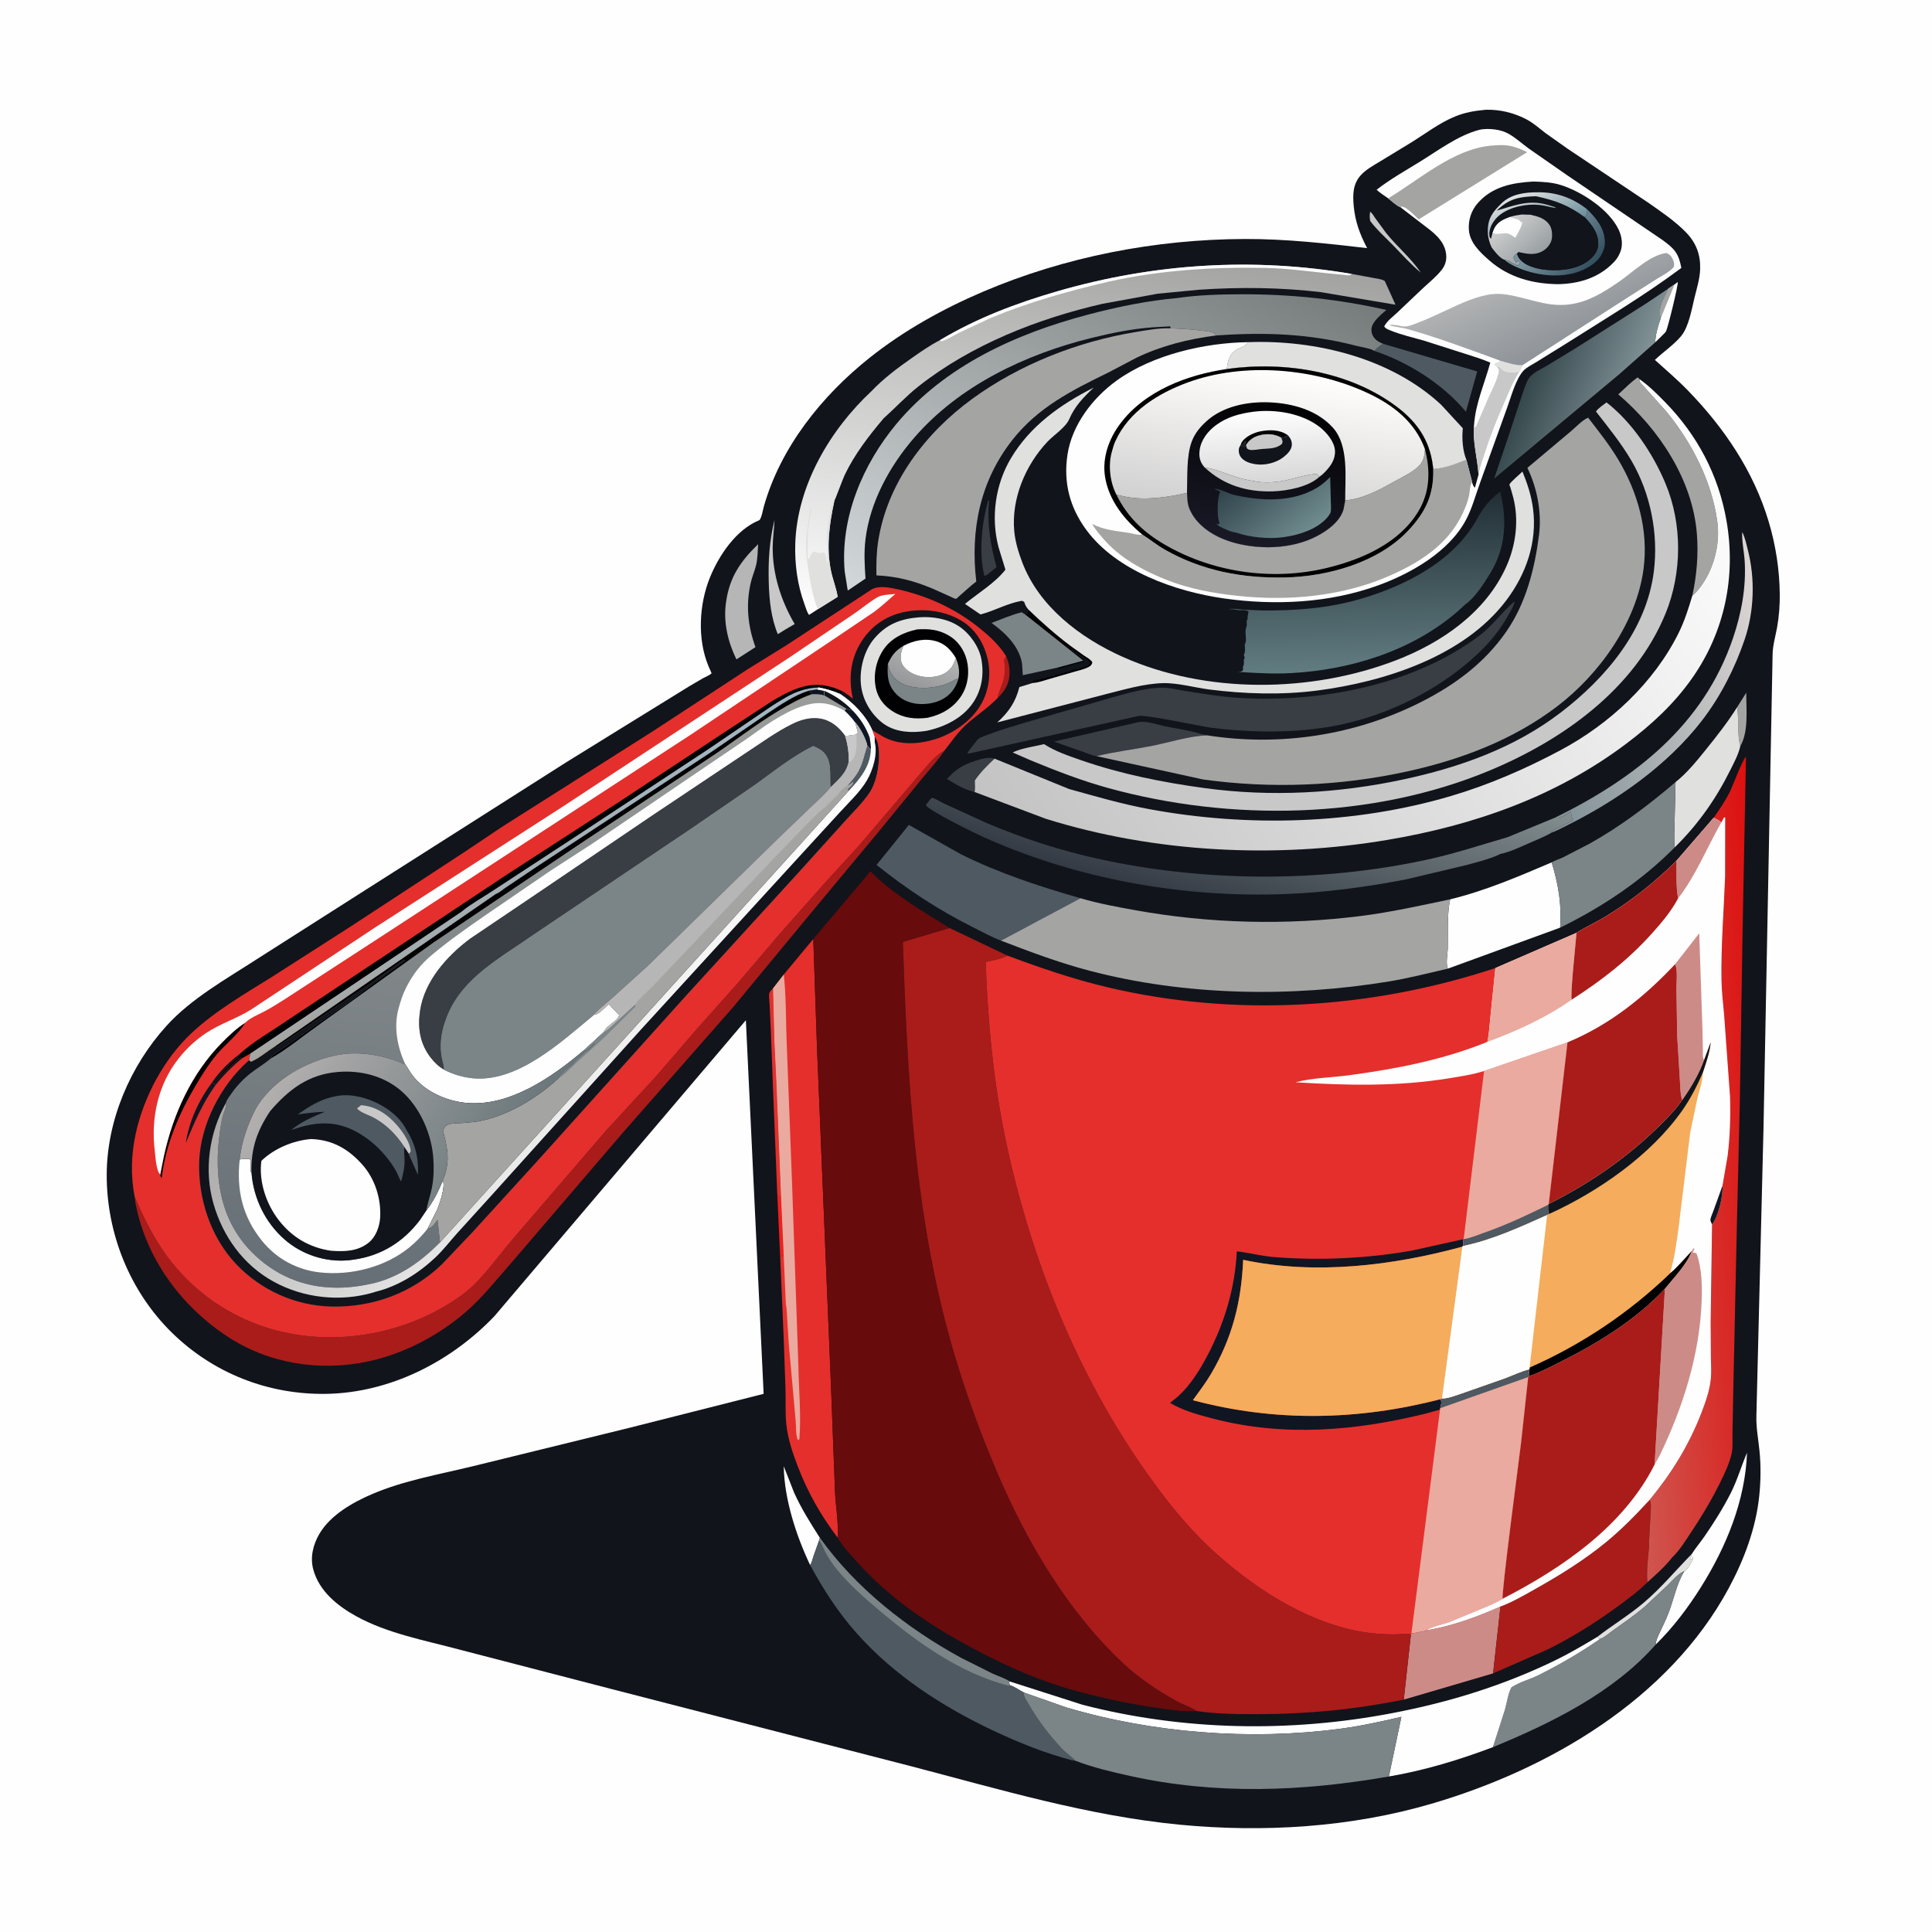 <svg version="1.1" xmlns="http://www.w3.org/2000/svg" style="display: block;" viewBox="0 0 2048 2048" width="1024" height="1024">
<defs>
	<linearGradient id="Gradient1" gradientUnits="userSpaceOnUse" x1="1640.66" y1="750.893" x2="1876.33" y2="698.554">
		<stop class="stop0" offset="0" stop-opacity="1" stop-color="rgb(133,148,154)"/>
		<stop class="stop1" offset="1" stop-opacity="1" stop-color="rgb(219,213,211)"/>
	</linearGradient>
	<linearGradient id="Gradient2" gradientUnits="userSpaceOnUse" x1="1626.13" y1="385.355" x2="1727.04" y2="427.129">
		<stop class="stop0" offset="0" stop-opacity="1" stop-color="rgb(52,71,75)"/>
		<stop class="stop1" offset="1" stop-opacity="1" stop-color="rgb(130,147,152)"/>
	</linearGradient>
	<linearGradient id="Gradient3" gradientUnits="userSpaceOnUse" x1="1293.03" y1="966.423" x2="1351.36" y2="767.865">
		<stop class="stop0" offset="0" stop-opacity="1" stop-color="rgb(52,59,68)"/>
		<stop class="stop1" offset="1" stop-opacity="1" stop-color="rgb(132,143,145)"/>
	</linearGradient>
	<linearGradient id="Gradient4" gradientUnits="userSpaceOnUse" x1="1446.49" y1="525.048" x2="1450.5" y2="711.18">
		<stop class="stop0" offset="0" stop-opacity="1" stop-color="rgb(33,47,53)"/>
		<stop class="stop1" offset="1" stop-opacity="1" stop-color="rgb(97,124,129)"/>
	</linearGradient>
	<linearGradient id="Gradient5" gradientUnits="userSpaceOnUse" x1="1290.66" y1="236.923" x2="1051.62" y2="702.378">
		<stop class="stop0" offset="0" stop-opacity="1" stop-color="rgb(118,124,124)"/>
		<stop class="stop1" offset="1" stop-opacity="1" stop-color="rgb(210,216,217)"/>
	</linearGradient>
	<linearGradient id="Gradient6" gradientUnits="userSpaceOnUse" x1="1878.85" y1="1234.08" x2="1717.15" y2="1244.92">
		<stop class="stop0" offset="0" stop-opacity="1" stop-color="rgb(221,16,15)"/>
		<stop class="stop1" offset="1" stop-opacity="1" stop-color="rgb(207,86,79)"/>
	</linearGradient>
	<linearGradient id="Gradient7" gradientUnits="userSpaceOnUse" x1="1191.55" y1="250.413" x2="1119.31" y2="692.829">
		<stop class="stop0" offset="0" stop-opacity="1" stop-color="rgb(162,162,161)"/>
		<stop class="stop1" offset="1" stop-opacity="1" stop-color="rgb(255,254,254)"/>
	</linearGradient>
	<linearGradient id="Gradient8" gradientUnits="userSpaceOnUse" x1="1129.27" y1="976.558" x2="1818.8" y2="497.455">
		<stop class="stop0" offset="0" stop-opacity="1" stop-color="rgb(195,195,195)"/>
		<stop class="stop1" offset="1" stop-opacity="1" stop-color="rgb(254,253,253)"/>
	</linearGradient>
	<linearGradient id="Gradient9" gradientUnits="userSpaceOnUse" x1="1656.55" y1="364.653" x2="1621.62" y2="288.17">
		<stop class="stop0" offset="0" stop-opacity="1" stop-color="rgb(143,148,153)"/>
		<stop class="stop1" offset="1" stop-opacity="1" stop-color="rgb(175,177,178)"/>
	</linearGradient>
	<linearGradient id="Gradient10" gradientUnits="userSpaceOnUse" x1="1680.56" y1="285.396" x2="1640.66" y2="248.151">
		<stop class="stop0" offset="0" stop-opacity="1" stop-color="rgb(54,82,97)"/>
		<stop class="stop1" offset="1" stop-opacity="1" stop-color="rgb(123,148,160)"/>
	</linearGradient>
	<linearGradient id="Gradient11" gradientUnits="userSpaceOnUse" x1="1636.19" y1="249.195" x2="1614.04" y2="202.361">
		<stop class="stop0" offset="0" stop-opacity="1" stop-color="rgb(107,143,156)"/>
		<stop class="stop1" offset="1" stop-opacity="1" stop-color="rgb(226,228,227)"/>
	</linearGradient>
	<linearGradient id="Gradient12" gradientUnits="userSpaceOnUse" x1="1629.17" y1="270.75" x2="1595.66" y2="231.901">
		<stop class="stop0" offset="0" stop-opacity="1" stop-color="rgb(153,160,163)"/>
		<stop class="stop1" offset="1" stop-opacity="1" stop-color="rgb(208,208,208)"/>
	</linearGradient>
	<linearGradient id="Gradient13" gradientUnits="userSpaceOnUse" x1="1333.76" y1="545.719" x2="1356.49" y2="393.49">
		<stop class="stop0" offset="0" stop-opacity="1" stop-color="rgb(210,209,209)"/>
		<stop class="stop1" offset="1" stop-opacity="1" stop-color="rgb(255,254,253)"/>
	</linearGradient>
	<linearGradient id="Gradient14" gradientUnits="userSpaceOnUse" x1="1359.61" y1="428.723" x2="1327.04" y2="577.297">
		<stop class="stop0" offset="0" stop-opacity="1" stop-color="rgb(2,2,4)"/>
		<stop class="stop1" offset="1" stop-opacity="1" stop-color="rgb(25,25,38)"/>
	</linearGradient>
	<linearGradient id="Gradient15" gradientUnits="userSpaceOnUse" x1="1317.49" y1="492.63" x2="1381.42" y2="569.461">
		<stop class="stop0" offset="0" stop-opacity="1" stop-color="rgb(44,63,71)"/>
		<stop class="stop1" offset="1" stop-opacity="1" stop-color="rgb(112,140,143)"/>
	</linearGradient>
	<linearGradient id="Gradient16" gradientUnits="userSpaceOnUse" x1="1344.94" y1="509.279" x2="1339.95" y2="436.66">
		<stop class="stop0" offset="0" stop-opacity="1" stop-color="rgb(217,216,216)"/>
		<stop class="stop1" offset="1" stop-opacity="1" stop-color="rgb(255,254,254)"/>
	</linearGradient>
	<linearGradient id="Gradient17" gradientUnits="userSpaceOnUse" x1="575.171" y1="943.453" x2="551.981" y2="904">
		<stop class="stop0" offset="0" stop-opacity="1" stop-color="rgb(166,164,160)"/>
		<stop class="stop1" offset="1" stop-opacity="1" stop-color="rgb(161,184,198)"/>
	</linearGradient>
	<linearGradient id="Gradient18" gradientUnits="userSpaceOnUse" x1="970.361" y1="728.793" x2="986.041" y2="691.626">
		<stop class="stop0" offset="0" stop-opacity="1" stop-color="rgb(152,152,154)"/>
		<stop class="stop1" offset="1" stop-opacity="1" stop-color="rgb(175,179,178)"/>
	</linearGradient>
	<linearGradient id="Gradient19" gradientUnits="userSpaceOnUse" x1="506.188" y1="1382.83" x2="592.01" y2="702.32">
		<stop class="stop0" offset="0" stop-opacity="1" stop-color="rgb(102,111,118)"/>
		<stop class="stop1" offset="1" stop-opacity="1" stop-color="rgb(154,157,154)"/>
	</linearGradient>
	<linearGradient id="Gradient20" gradientUnits="userSpaceOnUse" x1="552.579" y1="1236.21" x2="318.007" y2="1096.01">
		<stop class="stop0" offset="0" stop-opacity="1" stop-color="rgb(102,116,120)"/>
		<stop class="stop1" offset="1" stop-opacity="1" stop-color="rgb(179,175,175)"/>
	</linearGradient>
	<linearGradient id="Gradient21" gradientUnits="userSpaceOnUse" x1="392.811" y1="927.271" x2="721.093" y2="1136.28">
		<stop class="stop0" offset="0" stop-opacity="1" stop-color="rgb(170,169,168)"/>
		<stop class="stop1" offset="1" stop-opacity="1" stop-color="rgb(255,255,255)"/>
	</linearGradient>
</defs>
<path transform="translate(0,0)" fill="rgb(254,254,254)" d="M -0 -0 L 2048 0 L 2048 2048 L -0 2048 L -0 -0 z"/>
<path transform="translate(0,0)" fill="rgb(17,20,27)" d="M 1574.52 116.397 L 1576.03 116.331 C 1590.48 116.139 1604.05 119.475 1616.95 125.905 C 1624.84 129.84 1631.34 135.733 1638.28 141.074 L 1661.84 157.742 L 1747.99 215.37 C 1761.52 224.93 1775.8 234.478 1787.34 246.425 C 1798.09 257.548 1802.67 269.922 1802.23 285.176 C 1801.94 295.251 1798.76 305.275 1796.38 315.006 C 1793.38 327.27 1790.29 346.225 1782.17 356.153 C 1774.73 365.252 1762.91 373.226 1754.25 381.517 C 1765.97 392.113 1778.15 402.507 1789.16 413.837 C 1827.64 453.437 1858.77 499.352 1874.75 552.504 C 1882.29 577.56 1886.36 603.705 1886.63 629.857 C 1886.75 641.362 1885.86 653.636 1883.81 664.954 C 1882.07 674.603 1879.12 684.238 1879.02 694.055 L 1869.39 1195.82 L 1861.84 1501.3 C 1861.56 1513.96 1863.91 1525.63 1865.15 1538.14 C 1866.71 1553.88 1866.49 1569.78 1864.9 1585.5 C 1861.4 1619.91 1848.68 1653.7 1832.31 1683.96 C 1768.77 1801.41 1642 1875.58 1517.36 1912.07 C 1431.65 1937.16 1339.35 1942.75 1250.74 1934.27 C 1153.73 1924.98 1058.99 1896.6 965 1872.08 L 649.125 1790.68 L 486.5 1748.51 C 450.011 1738.74 410.879 1731.6 377.588 1713.27 C 357.617 1702.27 338.177 1686.5 332.053 1663.63 C 328.595 1650.72 331.902 1637.37 338.502 1626.06 C 350.219 1606 373.99 1592.53 394.732 1583.67 C 428.024 1569.45 465.381 1562.94 500.53 1554.43 L 666.933 1513.61 L 809.484 1477.53 L 790.652 1081.47 L 524.125 1395.17 C 477.844 1443.6 413.339 1476.45 345.751 1477.55 C 284.313 1478.55 225.928 1455.65 181.999 1412.47 C 137.542 1368.77 112.996 1307.45 113.12 1245.32 C 113.236 1187.64 138.062 1129.79 176.571 1087.34 C 202.884 1058.32 240.037 1037.66 272.67 1016.5 L 387.639 943.255 L 599.533 808.494 L 663.811 768.723 L 730.931 727.304 L 745.356 718.86 C 748.231 717.306 752.009 715.964 754.324 713.678 L 751.197 706.572 C 738.994 677.79 740.957 640.691 752.596 612.093 C 762.176 588.553 780.315 561.493 804.658 551.525 C 807.018 550.558 808.798 540.174 809.59 537.346 C 827.296 474.115 871.386 419.266 922.211 378.948 C 958.44 350.208 999.561 327.348 1042.03 309.226 C 1129.03 272.102 1224.94 253.644 1319.5 253.333 C 1363.42 253.189 1405.72 258.022 1449.21 263.013 C 1441.5 248.346 1436.44 234.671 1434.96 218.02 C 1433.92 206.333 1434.05 195.289 1442.27 185.983 C 1447.85 179.661 1455.85 175.437 1462.97 171.101 L 1494.93 151.648 C 1510.07 142.339 1525.46 130.537 1541.83 123.724 C 1552.57 119.251 1562.99 117.411 1574.52 116.397 z"/>
<path transform="translate(0,0)" fill="rgb(169,28,26)" d="M 1066.55 695.588 C 1070.76 704.861 1071.59 716.066 1067.81 725.684 C 1065.77 730.853 1061.48 736.29 1057.42 740.049 C 1058.52 733.919 1061.41 728.897 1063.2 723.004 C 1065.39 715.766 1065.62 708.473 1064.58 700.997 C 1064.26 698.695 1065.44 697.567 1066.55 695.588 z"/>
<path transform="translate(0,0)" fill="rgb(243,31,29)" d="M 823.962 1266.24 L 827.957 1269.8 L 828.894 1290.86 L 830.743 1330.56 L 829.062 1332 C 827.851 1332.09 828.574 1332.16 826.991 1331.33 L 824.945 1287.3 L 823.962 1266.24 z"/>
<path transform="translate(0,0)" fill="rgb(200,200,200)" d="M 1452.41 224.5 C 1454.39 225.539 1456.35 229.165 1457.68 231.08 L 1469.06 246.633 C 1480.66 261.246 1495.81 273.665 1506.13 288.974 C 1495.59 280.44 1486.18 269.696 1476.69 259.992 C 1468.58 251.695 1459.44 243.547 1452.5 234.261 C 1451.72 230.676 1451.87 228.114 1452.41 224.5 z"/>
<path transform="translate(0,0)" fill="rgb(164,164,162)" d="M 1841.42 749.685 L 1851.09 734.322 C 1851.08 751.971 1853.79 775.49 1844.76 791.051 C 1841.34 778.082 1843.6 763.07 1841.42 749.685 z"/>
<path transform="translate(0,0)" fill="rgb(224,224,223)" d="M 1692.99 1735.33 C 1709.11 1722.78 1726.46 1712.45 1742.19 1699.13 C 1761.04 1683.15 1776.23 1664.7 1793.41 1647.21 C 1793.02 1649.44 1792.53 1650.64 1791.25 1652.51 L 1794 1652.5 L 1794.25 1650.28 L 1794.91 1652 C 1793.28 1655.41 1789.05 1663.96 1785.51 1665.41 C 1778.61 1668.43 1773.13 1675.22 1767.77 1680.47 L 1743.36 1703.33 C 1732.64 1712.44 1720.88 1720.52 1709.43 1728.68 C 1706.42 1730.83 1699.29 1736.88 1695.93 1737.44 L 1692.99 1735.33 z"/>
<path transform="translate(0,0)" fill="rgb(254,254,254)" d="M 1775.12 301.483 L 1778.5 298.981 C 1779.2 301.703 1767.98 347.919 1765.98 351.268 C 1765.07 352.783 1763.74 353.95 1762.5 355.169 L 1754.56 362.948 C 1754.98 353.899 1757.58 345.534 1760.56 337.058 C 1757.02 325.437 1764.51 316.413 1768.43 306.029 L 1775.12 301.483 z"/>
<path transform="translate(0,0)" fill="rgb(164,164,162)" d="M 1775.12 301.483 L 1760.56 337.058 C 1757.02 325.437 1764.51 316.413 1768.43 306.029 L 1775.12 301.483 z"/>
<path transform="translate(0,0)" fill="rgb(1,1,3)" d="M 1090.24 646.225 C 1104.48 659.919 1119.08 672.871 1134.89 684.734 L 1148.88 694.765 C 1152.08 696.912 1155.82 698.722 1157.97 702 C 1157.3 704.681 1156.51 705.685 1154 707.032 C 1149.57 709.412 1143.79 710.636 1138.96 712.074 L 1112.76 719.626 C 1107.38 721.113 1100.49 723.774 1094.94 723.928 L 1093.86 723.111 C 1095.78 721.24 1095.78 721.51 1098.5 721.51 L 1099.5 720.51 L 1102.5 720.51 L 1103.5 719.51 C 1105.33 719.51 1107.29 719.294 1109 718.51 C 1111.23 717.485 1110.99 717.51 1113.5 717.51 L 1114.5 716.51 L 1117.5 717 L 1118.5 715.51 L 1120.5 715.51 L 1121.5 714.51 L 1124.5 715 L 1125.5 713.51 L 1127.5 714 L 1128.5 712.51 L 1131.5 713 L 1132.5 711.51 L 1134.5 712 C 1135.89 709.936 1135.72 710.477 1138.01 710.005 L 1140.5 709.51 L 1142 709.5 L 1143 708.755 C 1145.36 708.454 1144.47 708.693 1146.45 708.031 L 1148 707.5 C 1151.39 706.497 1153.56 705.728 1156 703 C 1154.63 700.774 1152.67 699.418 1150.52 697.984 L 1144.5 694 C 1143.03 693.056 1141.69 692.222 1140.33 691.109 C 1138.41 689.543 1137.73 688.605 1135.25 688.25 C 1136.03 689.563 1136.46 690.003 1137.78 690.844 C 1139.83 692.147 1141.56 693.734 1143.58 695.078 L 1145 696 L 1147.72 697.688 L 1148.75 698.25 C 1148.95 700.397 1149.42 700.474 1148 702.245 L 1146 702 C 1144.21 703.194 1145.06 702.961 1143.25 703.138 L 1142 703.245 L 1138.25 704.25 L 1134 705.5 L 1128.5 707 C 1124.46 708.248 1128.73 707.403 1125.38 708.005 L 1124 708.245 L 1122.09 708.868 L 1121.21 707.635 L 1148.37 700.306 L 1086.58 651.272 L 1087.55 650.292 L 1089 651.5 C 1090.03 650.492 1090.02 647.697 1090.24 646.225 z"/>
<path transform="translate(0,0)" fill="rgb(57,61,68)" d="M 1047.4 530.5 L 1048.55 530.688 C 1046.04 554.396 1050.03 578.489 1056.38 601.272 L 1049.35 606.884 C 1047.52 608.394 1045.9 610.061 1043.5 610.51 C 1037.29 586.042 1040.86 554.515 1047.4 530.5 z"/>
<path transform="translate(0,0)" fill="rgb(57,61,68)" d="M 1033 839.505 C 1022.32 837.038 1012.99 831.458 1003.81 825.683 C 1013.03 815.717 1020.12 810.972 1033 806.817 C 1039.84 804.611 1047.13 801.995 1054.27 804.208 C 1046.71 811.269 1039.19 818.764 1033.34 827.335 C 1033.28 830.461 1034.02 836.787 1033 839.505 z"/>
<path transform="translate(0,0)" fill="rgb(229,47,44)" d="M 817.101 1091.7 L 815.72 1063.31 C 815.553 1060.35 814.648 1054.77 815.834 1052 C 816.365 1050.76 818.48 1048.86 819.415 1047.75 L 820.887 1103.96 L 822.992 1147.66 L 827.957 1269.8 L 823.962 1266.24 L 819.131 1146.22 L 817.101 1091.7 z"/>
<path transform="translate(0,0)" fill="rgb(200,200,200)" d="M 821.002 551.059 C 820.675 560.641 819.206 570.107 819.1 579.682 C 818.78 608.599 827.938 636.817 842.374 661.523 L 832.838 667.091 L 824.508 672.237 C 817.4 655.194 815.417 636.02 814.915 617.719 C 814.28 594.543 815.489 573.694 821.002 551.059 z"/>
<path transform="translate(0,0)" fill="rgb(254,254,254)" d="M 858.804 1659.11 C 843.973 1627.85 831.338 1589.15 830.817 1554.31 L 841.698 1582.07 C 849.363 1599.12 859.089 1614.49 869.113 1630.2 L 868.388 1632.6 L 862.299 1649.76 C 861.293 1652.8 860.579 1656.46 858.804 1659.11 z"/>
<path transform="translate(0,0)" fill="rgb(78,89,98)" d="M 1466.13 364.439 L 1565.89 393.75 L 1553.96 436.457 C 1529.46 407.144 1492.95 383.971 1456.8 371.969 C 1459.6 368.717 1462.53 366.736 1466.13 364.439 z"/>
<path transform="translate(0,0)" fill="rgb(183,182,182)" d="M 803.651 576.869 C 803.124 584.095 803.185 592.234 801.46 599.23 C 799.882 605.633 797.146 611.701 795.717 618.146 C 790.491 641.716 792.723 663.486 800.796 685.985 L 780.649 698.995 C 771.662 680.595 766.676 659.744 769.524 639.145 L 769.771 637.5 C 773.479 611.523 785.234 594.698 803.651 576.869 z"/>
<path transform="translate(0,0)" fill="rgb(123,132,135)" d="M 1121.21 707.635 L 1084.18 715.748 L 1083.49 704.236 C 1081.03 686.098 1066.6 671.7 1052.35 661.276 L 1051.04 660.323 C 1061.36 656.49 1072.31 651.64 1083 649.039 L 1086.58 651.272 L 1148.37 700.306 L 1121.21 707.635 z"/>
<path transform="translate(0,0)" fill="rgb(57,61,68)" d="M 1162.39 801.535 C 1158.33 801.109 1153.14 798.708 1149.18 797.376 L 1117.29 786.088 L 1206.5 765.547 C 1215.1 763.81 1226.43 768.121 1235.06 769.908 C 1247.13 772.407 1260.02 774.136 1271.81 777.609 L 1279.71 779.513 C 1260.09 780.194 1239.85 786.99 1220.48 790.779 C 1201.29 794.533 1181.3 796.826 1162.39 801.535 z"/>
<path transform="translate(0,0)" fill="rgb(254,254,254)" d="M 1793.41 1647.21 C 1797.48 1640.77 1802.5 1634.92 1806.84 1628.63 C 1816.96 1613.94 1826.63 1598.62 1834.69 1582.69 C 1841.72 1568.81 1845.81 1554.15 1851.91 1539.95 C 1850.08 1590.84 1829.82 1639.89 1802.98 1682.59 C 1789.39 1704.2 1773.54 1725.25 1755.26 1743.16 C 1755.25 1738.65 1757.75 1734.12 1759.61 1730.08 C 1762.64 1723.47 1765.96 1716.92 1768.59 1710.14 C 1774.22 1695.66 1777.26 1678.53 1785.51 1665.41 C 1789.05 1663.96 1793.28 1655.41 1794.91 1652 L 1794.25 1650.28 L 1794 1652.5 L 1791.25 1652.51 C 1792.53 1650.64 1793.02 1649.44 1793.41 1647.21 z"/>
<path transform="translate(0,0)" fill="url(#Gradient1)" d="M 1648.94 866.505 C 1733.16 824.996 1805.73 768.627 1836.99 676.646 C 1845.96 650.246 1851.11 622.693 1849.43 594.751 C 1848.84 584.87 1846.23 573.533 1846.84 563.913 C 1849.84 569.923 1851.24 576.811 1852.88 583.295 C 1860.57 613.748 1859.54 647.738 1849.5 677.574 C 1839.35 707.739 1823.84 738.237 1804.38 763.534 C 1767.35 811.693 1712.54 849.786 1658.47 876.296 C 1654.12 878.427 1649.7 880.823 1645.12 882.407 L 1644.39 881.51 L 1649.51 878.75 L 1657.51 874.75 L 1663 872 L 1667.5 869.49 C 1666.24 866.657 1665.67 864.511 1665.37 861.42 L 1665.29 860.463 C 1661.64 862.377 1654.57 867.176 1650.51 866.743 L 1648.94 866.505 z"/>
<path transform="translate(0,0)" fill="rgb(224,224,223)" d="M 1841.42 749.685 C 1843.6 763.07 1841.34 778.082 1844.76 791.051 C 1842.83 799.768 1838.23 808.166 1834.28 816.129 C 1818.96 847.018 1799.96 873.994 1775.31 898.205 C 1774.26 889.842 1774.96 880.604 1775.1 872.15 L 1776.12 829.061 C 1787.88 819.862 1798.67 806.59 1808.01 795.003 C 1819.97 780.177 1831.25 765.833 1841.42 749.685 z"/>
<path transform="translate(0,0)" fill="rgb(164,164,162)" d="M 1793.94 631.451 C 1798.6 609.808 1800.49 588.248 1798.78 566.135 C 1794.31 508.447 1758.55 454.795 1715.43 418.044 C 1721.98 412.007 1728.76 405.19 1736 400.021 L 1738.04 401.972 C 1737.78 404.637 1738.47 404.907 1740.11 406.9 L 1766.54 436.386 C 1793.55 469.392 1814.58 510.292 1820.39 552.807 C 1823.66 576.702 1816.84 603.442 1802.08 622.73 C 1799.69 625.854 1797.03 628.991 1793.94 631.451 z"/>
<path transform="translate(0,0)" fill="rgb(205,139,136)" d="M 1512.2 1728.11 C 1538.79 1723.89 1565.97 1713.83 1590.55 1702.97 L 1582.73 1773.86 L 1488.05 1801.68 L 1495.51 1733.68 L 1496.14 1731.55 L 1507.13 1729.53 C 1508.99 1729.25 1510.46 1728.84 1512.2 1728.11 z"/>
<path transform="translate(0,0)" fill="rgb(224,224,223)" d="M 1323.19 362.691 C 1394.64 360.132 1474.24 379.411 1527.61 428.99 L 1550.66 453.996 L 1550.52 455.339 C 1549.6 465.358 1550.56 478.047 1554.42 487.364 C 1543.3 491.834 1531.39 496.54 1519.29 497.192 L 1518.81 493.221 C 1515.4 466.879 1502.36 447.718 1481.37 431.742 C 1431.33 393.649 1361.59 382.585 1300.46 391.179 C 1301.54 381.701 1303.73 373.818 1313.06 369.5 C 1317.72 367.345 1320.04 367.107 1323.19 362.691 z"/>
<path transform="translate(0,0)" fill="rgb(254,254,254)" d="M 1644.85 914.145 C 1652 937.82 1655.59 958.657 1653.81 983.364 L 1534.86 1026.78 C 1532.32 1021.55 1534.56 1011.49 1534.71 1005.54 C 1535.13 988.724 1533.69 969.81 1537.25 953.336 C 1574.83 944.156 1609.45 929.234 1644.85 914.145 z"/>
<path transform="translate(0,0)" fill="rgb(123,132,135)" d="M 1776.12 829.061 L 1775.1 872.15 C 1774.96 880.604 1774.26 889.842 1775.31 898.205 C 1740.2 933.643 1698.52 961.471 1653.81 983.364 C 1655.59 958.657 1652 937.82 1644.85 914.145 C 1648.37 911.986 1653.11 910.634 1656.92 908.815 L 1685.45 894.08 C 1718.08 875.759 1747.73 853.314 1776.12 829.061 z"/>
<path transform="translate(0,0)" fill="rgb(123,132,135)" d="M 1695.93 1737.44 C 1699.29 1736.88 1706.42 1730.83 1709.43 1728.68 C 1720.88 1720.52 1732.64 1712.44 1743.36 1703.33 L 1767.77 1680.47 C 1773.13 1675.22 1778.61 1668.43 1785.51 1665.41 C 1777.26 1678.53 1774.22 1695.66 1768.59 1710.14 C 1765.96 1716.92 1762.64 1723.47 1759.61 1730.08 C 1757.75 1734.12 1755.25 1738.65 1755.26 1743.16 C 1710.48 1794.19 1644.23 1826.71 1582.56 1852.05 L 1595.35 1812.15 C 1597.3 1805.4 1598.76 1794.87 1602.11 1788.89 C 1602.26 1788.61 1602.6 1788.49 1602.87 1788.31 C 1610.83 1783.04 1622.43 1779.99 1631.2 1775.58 C 1653.51 1764.37 1675.39 1751.66 1695.93 1737.44 z"/>
<path transform="translate(0,0)" fill="url(#Gradient2)" d="M 1744.06 322.297 L 1768.43 306.029 C 1764.51 316.413 1757.02 325.437 1760.56 337.058 C 1757.58 345.534 1754.98 353.899 1754.56 362.948 L 1716.8 396.415 L 1583.89 507.272 L 1598.5 463.965 L 1614.02 417 C 1615.97 411.747 1617.86 404.65 1621.21 400.218 C 1625.28 394.842 1633.94 391.105 1639.74 387.695 L 1670.44 368.989 L 1744.06 322.297 z"/>
<path transform="translate(0,0)" fill="rgb(78,89,98)" d="M 1061.04 997.087 C 1051.05 993.261 1041.28 987.873 1031.71 983.092 C 994.905 964.71 961.273 942.595 929.198 916.852 L 963.418 874.457 L 1018 905.199 C 1058.7 925.532 1101.71 939.675 1145.36 952.153 L 1061.04 997.087 z"/>
<path transform="translate(0,0)" fill="rgb(254,254,254)" d="M 1692.99 1735.33 L 1695.93 1737.44 C 1675.39 1751.66 1653.51 1764.37 1631.2 1775.58 C 1622.43 1779.99 1610.83 1783.04 1602.87 1788.31 C 1602.6 1788.49 1602.26 1788.61 1602.11 1788.89 C 1598.76 1794.87 1597.3 1805.4 1595.35 1812.15 L 1582.56 1852.05 C 1546.99 1865.51 1509.8 1876.79 1472.26 1883.15 L 1485.53 1819.94 C 1463.98 1824.98 1442.46 1829.68 1420.5 1832.58 C 1325.48 1845.14 1221.93 1837.18 1130.01 1809.85 L 1085.2 1794.09 C 1080.33 1791.55 1075.91 1788.14 1070.65 1786.42 L 1069.57 1783.76 L 1070.31 1782.39 L 1147.68 1807.17 C 1254.73 1834.79 1367.89 1836.68 1476.24 1815.92 C 1536.59 1804.37 1594.77 1786.41 1650.05 1759.31 C 1664.82 1752.07 1678.84 1743.69 1692.99 1735.33 z"/>
<path transform="translate(0,0)" fill="url(#Gradient3)" d="M 1589.93 905.369 L 1587.87 906.5 C 1577.61 911.023 1565.3 914.004 1554.45 917.012 L 1491.03 932.083 C 1449.36 940.18 1405.77 946.016 1363.34 947.714 C 1254.49 952.071 1141.82 932.006 1042.27 887.257 C 1034.24 883.647 983.499 858.887 981.389 853.353 C 983.008 851.463 987.085 845.735 987.891 845.763 C 990.425 845.848 997.887 850.47 1000.57 851.732 L 1047.33 873.074 C 1084.84 888.856 1123.09 901.268 1162.84 910.1 C 1275.58 935.149 1399.73 935.741 1512.65 911.31 C 1541.81 905.002 1569.58 895.749 1598.16 887.468 L 1648.94 866.505 L 1650.51 866.743 C 1654.57 867.176 1661.64 862.377 1665.29 860.463 L 1665.37 861.42 C 1665.67 864.511 1666.24 866.657 1667.5 869.49 L 1663 872 L 1657.51 874.75 L 1649.51 878.75 L 1644.39 881.51 L 1645.12 882.407 C 1637.96 886.774 1629.86 889.825 1622.19 893.208 C 1612.16 897.628 1600.64 903.171 1589.93 905.369 z"/>
<path transform="translate(0,0)" fill="rgb(169,28,26)" d="M 1748.7 1589.85 C 1750.49 1593.68 1749.98 1597.49 1749.86 1601.62 L 1748.31 1629.8 C 1748.21 1632.08 1747.55 1636.53 1748.19 1638.63 C 1747 1651.05 1745.21 1664.8 1746.34 1677.24 C 1735.61 1687.89 1723.2 1696.86 1710.96 1705.69 C 1688.63 1721.78 1665.6 1736.06 1640.94 1748.33 L 1582.73 1773.86 L 1590.55 1702.97 C 1602.95 1698.46 1616.36 1690.59 1627.81 1684.16 C 1653.79 1669.56 1679.63 1653.52 1702.67 1634.57 C 1719.25 1620.93 1734.19 1605.63 1748.7 1589.85 z"/>
<path transform="translate(0,0)" fill="rgb(78,89,98)" d="M 869.113 1630.2 C 907.059 1683.44 961.901 1726.46 1019 1757.56 L 1052.07 1774.12 C 1057.99 1776.82 1064.9 1778.89 1070.31 1782.39 L 1069.57 1783.76 L 1070.65 1786.42 C 1075.91 1788.14 1080.33 1791.55 1085.2 1794.09 C 1084.98 1798.96 1088.61 1803.36 1090.95 1807.44 C 1100.49 1824.04 1111.84 1838.71 1124.75 1852.82 C 1129.58 1858.1 1135.28 1861.68 1140.27 1866.6 L 1136.09 1865.91 C 1107.63 1858.42 1079.43 1847.05 1052.85 1834.52 C 999.275 1809.29 947.58 1775.81 908.04 1731.22 C 888.126 1708.76 873.074 1685.33 858.804 1659.11 C 860.579 1656.46 861.293 1652.8 862.299 1649.76 L 868.388 1632.6 L 869.113 1630.2 z"/>
<path transform="translate(0,0)" fill="rgb(123,132,135)" d="M 869.113 1630.2 C 907.059 1683.44 961.901 1726.46 1019 1757.56 L 1052.07 1774.12 C 1057.99 1776.82 1064.9 1778.89 1070.31 1782.39 L 1069.57 1783.76 L 1070.65 1786.42 L 1068.92 1786.87 C 1017.92 1773.69 972.782 1741.33 933 1707.88 C 916.996 1694.42 900.23 1679.79 887.033 1663.5 C 882.39 1657.77 878.392 1651.87 874.956 1645.34 C 872.838 1641.32 871.571 1637.33 869.001 1633.5 L 868.388 1632.6 L 869.113 1630.2 z"/>
<path transform="translate(0,0)" fill="rgb(57,61,68)" d="M 1605.39 637.5 C 1606.07 640.129 1599.58 650.722 1597.96 653.625 C 1584.87 677.129 1564.66 696.44 1543.33 712.508 C 1506.63 740.155 1461.67 760.35 1416.49 769.112 C 1373.82 777.387 1327.63 776.807 1284.6 771.5 C 1272.36 769.991 1213.4 757.02 1206.67 759.011 L 1029.19 798.3 C 1027.69 798.824 1026.88 798.783 1025.32 798.735 C 1027.74 794.33 1031.19 790.436 1034.29 786.5 C 1035.19 785.358 1036.06 784.109 1037.23 783.214 C 1040.12 781.009 1044.36 779.94 1047.72 778.638 C 1059.8 773.958 1072.04 770.414 1084.43 766.627 L 1170 741.889 C 1189.11 736.652 1211.04 729.367 1230.95 728.971 C 1239.74 728.796 1248.65 731.239 1257.32 732.595 C 1275.39 735.419 1293.63 738.521 1311.88 739.697 C 1398.2 745.258 1497.74 726.718 1568.14 673.872 C 1582.18 663.335 1591.71 649.309 1604.71 638.068 L 1605.39 637.5 z"/>
<path transform="translate(0,0)" fill="rgb(169,28,26)" d="M 142.743 1268.69 C 151.343 1288.55 160.799 1308.1 173.069 1326 C 196.409 1360.05 229.097 1386.37 267.43 1401.87 C 334.35 1428.93 413.542 1420 474.631 1382.78 C 484.598 1376.7 493.739 1370.33 502.162 1362.16 C 517.118 1347.65 530.049 1329.28 543.631 1313.35 L 642.807 1198.06 L 695.252 1141.17 L 738.188 1091.34 L 781.245 1043.08 L 826.682 989.796 L 875.688 934.436 L 910.565 896.397 L 972.632 823.462 C 979.751 815.465 991.047 800.308 1000.78 796.064 C 994.058 806.371 985.514 815.499 977.692 824.977 L 932.766 879.938 L 856.648 971.445 L 777.161 1067.59 L 660.875 1199.95 L 543.958 1336.42 C 527.805 1354.69 511.88 1375.08 493.437 1391 C 464.25 1416.2 427.411 1435.34 389.631 1443.31 C 338.692 1454.06 284.609 1445.52 240.903 1416.64 C 191.76 1384.18 154.903 1334.24 143.684 1275.76 L 142.743 1268.69 z"/>
<path transform="translate(0,0)" fill="url(#Gradient4)" d="M 1565.79 549.93 C 1572.57 537.636 1579.11 529.505 1590.31 521.017 C 1597.52 551.094 1596.44 579.919 1580.08 607.048 C 1573.53 617.898 1563.57 633.729 1553.1 640.793 L 1545.67 647.657 C 1497.03 690.054 1431.28 710.304 1367.63 713.556 C 1348.99 714.509 1330.77 713.388 1312.21 712.25 C 1314.21 712.149 1315.18 712.16 1317.01 711.25 C 1318.06 709.487 1317.67 708.984 1317.51 707 C 1319.11 704.599 1318.51 701.844 1318.51 699 L 1319.51 697.75 L 1319.01 695.75 L 1318.51 694 C 1320.38 692.107 1319.51 685.83 1319.51 683 C 1322.48 678.524 1318.88 670.373 1321.01 665.25 C 1322.04 662.745 1321.62 660.763 1321.51 658 L 1322.5 656.51 C 1322.47 655.033 1322.44 653.68 1322.73 652.221 L 1323.51 648.5 C 1321.69 645.797 1314.54 647.5 1311 646.5 C 1308.15 645.694 1305.2 645.828 1302.25 645.75 C 1307.01 644.739 1312.67 645.793 1317.5 646.19 L 1337.5 647.118 C 1373.26 647.393 1407.99 644.918 1442.46 634.801 C 1489.85 620.893 1541.16 594.928 1565.79 549.93 z"/>
<path transform="translate(0,0)" fill="rgb(200,200,200)" d="M 1702.97 426.565 C 1730.19 447.714 1752.37 481.112 1765.54 512.656 C 1783.48 555.603 1783.11 607.54 1765.51 650.47 C 1732.63 730.684 1656.11 784.816 1578.48 817.038 C 1454.01 868.703 1304.77 870.969 1175.59 835.576 C 1147.18 827.789 1119.81 817.248 1092.62 805.989 L 1073.5 797.662 C 1082.39 793.07 1096.83 791.316 1106.7 788.801 C 1118.68 796.507 1132.9 801.327 1146.3 805.964 C 1188.55 820.587 1232.98 829.459 1277.23 835.456 C 1347.28 844.949 1419.01 841.013 1488 826.163 C 1547.58 813.339 1605.49 792.771 1654.41 755.33 C 1702.51 718.512 1745.48 667.604 1753.17 605.528 C 1758.08 565.925 1749.72 523.544 1729.76 489.008 C 1718.92 470.263 1705.09 453.278 1691.79 436.246 C 1694.29 432.536 1699.43 429.394 1702.97 426.565 z"/>
<path transform="translate(0,0)" fill="rgb(224,224,223)" d="M 1090.24 646.225 L 1089.66 645.561 C 1087.58 643.106 1086.73 641.253 1085.76 638.197 C 1083.96 636.862 1083.87 636.748 1081.54 637.191 C 1067.15 639.93 1053.48 647.752 1039.34 651.334 L 1022.92 640.157 C 1036.53 628.972 1055.17 617.711 1065.79 603.864 L 1058.41 579.771 C 1050.23 548.243 1055.04 513.543 1071.71 485.63 C 1092.22 451.295 1124.27 428.625 1159.37 410.881 C 1148.45 421.214 1139.42 430.448 1133.36 444.428 C 1129.59 453.149 1116.96 461.219 1110.3 468.29 C 1086.89 493.17 1072.01 528.645 1075.14 562.99 C 1076.16 574.181 1079.5 585.088 1083.43 595.571 C 1101.17 642.963 1145.21 676.247 1190.1 696.306 C 1278.68 735.887 1389.87 734.525 1479.69 699.985 C 1528.33 681.28 1575.31 648.965 1596.99 600 C 1606.34 578.877 1609.79 554.808 1605.19 532.085 C 1604.11 526.807 1602.5 521.658 1601.02 516.487 C 1600.73 515.491 1599.9 514.507 1600.15 513.502 C 1600.67 511.435 1611.68 502.067 1613.87 499.897 C 1619.22 513.034 1623.32 525.396 1625.11 539.5 C 1629.61 574.844 1617.74 608.729 1596.42 636.805 C 1551.45 696.006 1467.2 722.822 1396.41 731.987 C 1358.83 736.852 1319.56 735.677 1282.02 730.903 C 1266.47 728.925 1248.24 723.715 1232.68 724.157 C 1211.85 724.748 1190.73 731.29 1170.62 736.253 L 1057.11 765.793 C 1069.1 755.075 1076.63 744.121 1080.56 728.351 L 1094.94 723.928 C 1100.49 723.774 1107.38 721.113 1112.76 719.626 L 1138.96 712.074 C 1143.79 710.636 1149.57 709.412 1154 707.032 C 1156.51 705.685 1157.3 704.681 1157.97 702 C 1155.82 698.722 1152.08 696.912 1148.88 694.765 L 1134.89 684.734 C 1119.08 672.871 1104.48 659.919 1090.24 646.225 z"/>
<path transform="translate(0,0)" fill="url(#Gradient5)" d="M 1248.25 315.898 C 1270.69 312.581 1294.23 311.991 1316.88 311.945 C 1368.32 311.841 1419.4 317.109 1469.6 328.551 C 1464.22 333.441 1454.27 340.969 1453.83 348.793 C 1453.58 353.169 1455.16 356.817 1458.3 359.851 C 1460.52 362.008 1463.33 363.212 1466.13 364.439 C 1462.53 366.736 1459.6 368.717 1456.8 371.969 C 1453.53 369.434 1442.36 367.804 1437.97 366.65 C 1387.96 353.516 1340.38 352.012 1289.11 355.62 L 1288.3 354.593 C 1285.36 351.258 1280.47 351.361 1276.29 350.786 C 1264.28 349.137 1252.91 348.455 1240.83 348.036 L 1240.45 345.935 L 1222.5 346.936 C 1200.82 348.413 1178.55 352.945 1157.46 358.13 C 1087.34 375.368 1016.95 408.633 969.036 464.054 C 943.158 493.985 922.299 531.842 917.447 571.684 C 915.753 585.589 916.486 599.355 917.482 613.278 L 898.657 626.028 L 895.408 605.733 C 890.466 548.97 914.53 492.124 950.37 449.189 C 1001.85 387.518 1077.4 353.559 1153.41 333.481 C 1184.32 325.315 1216.37 318.716 1248.25 315.898 z"/>
<path transform="translate(0,0)" fill="rgb(123,132,135)" d="M 1085.2 1794.09 L 1130.01 1809.85 C 1221.93 1837.18 1325.48 1845.14 1420.5 1832.58 C 1442.46 1829.68 1463.98 1824.98 1485.53 1819.94 L 1472.26 1883.15 C 1380.61 1899.14 1289.23 1902.77 1197.85 1882.58 C 1178.28 1878.26 1159.03 1873.72 1140.27 1866.6 C 1135.28 1861.68 1129.58 1858.1 1124.75 1852.82 C 1111.84 1838.71 1100.49 1824.04 1090.95 1807.44 C 1088.61 1803.36 1084.98 1798.96 1085.2 1794.09 z"/>
<path transform="translate(0,0)" fill="url(#Gradient6)" d="M 1816.49 866.927 C 1822.67 858.224 1828.58 849.425 1833.46 839.911 C 1836.76 833.479 1847.27 804.531 1850.81 802.221 L 1847.34 979.935 L 1844.24 1170.47 L 1841.05 1303.53 L 1837.28 1477.95 L 1836.5 1519.84 C 1836.39 1526.17 1837.06 1533.97 1835.76 1540.11 C 1833.47 1550.99 1827.9 1562.61 1822.97 1572.5 C 1813.93 1590.66 1803.48 1608.07 1792.21 1624.92 C 1786.53 1633.41 1780.52 1643.28 1773.18 1650.38 L 1772.93 1650.48 C 1765.43 1660.24 1755.49 1669.04 1746.34 1677.24 C 1745.21 1664.8 1747 1651.05 1748.19 1638.63 C 1747.55 1636.53 1748.21 1632.08 1748.31 1629.8 L 1749.86 1601.62 C 1749.98 1597.49 1750.49 1593.68 1748.7 1589.85 C 1771.72 1561.99 1790.28 1532 1803.35 1498.24 C 1807.82 1486.67 1812.3 1474.15 1813.55 1461.74 C 1814.32 1454.05 1813.7 1445.94 1813.6 1438.2 L 1813.36 1401.8 L 1814.84 1297.93 C 1821.5 1289.64 1826.8 1267.57 1825.88 1257.02 L 1831.35 1225.4 C 1833.94 1204.65 1834.54 1183.12 1833.91 1162.24 L 1827.63 1075.58 C 1826.59 1063.39 1825.04 1051.32 1824.84 1039.06 C 1824.24 1002.32 1827.3 965.907 1828.69 929.246 L 1828.78 866.5 L 1827.5 866.49 L 1824.73 871.722 C 1822.08 869.408 1819.73 868.247 1816.49 866.927 z"/>
<path transform="translate(0,0)" fill="url(#Gradient7)" d="M 996.257 360.667 C 1035.25 337.306 1077.45 321.336 1121 308.736 C 1222.95 279.236 1328.38 272.492 1433 290.396 L 1457.24 294.872 C 1460.69 295.59 1465.05 295.93 1467.96 297.954 L 1479.3 323.021 L 1400.42 309.728 C 1357.31 304.596 1314.25 304.192 1270.96 307.125 L 1226.74 311.368 L 1225.34 311.678 L 1168.9 322.006 C 1100.04 337.745 1029.39 365.514 973.556 409.631 C 960.374 420.048 949.378 432.114 936.901 443.189 C 921.127 461.867 905.809 481.568 895.28 503.765 C 893.728 507.037 884.905 530.675 884.462 531.008 C 879.071 555.518 875.784 580.262 880.878 605.189 C 882.752 614.354 886.581 623.571 887.93 632.687 L 867.227 645.616 L 857.628 651.845 C 855.272 648.654 854.027 643.851 852.67 640.133 C 845.234 619.752 842.376 598.13 843.015 576.5 C 844.835 514.949 879.785 455.64 923.89 414.564 C 936.427 401.326 951.931 389.697 966.84 379.311 C 976.209 372.785 986.07 365.836 996.257 360.667 z"/>
<path transform="translate(0,0)" fill="rgb(224,224,223)" d="M 867.227 645.616 C 866.367 643.959 865.496 642.362 864.901 640.586 C 860.292 626.839 858.443 613.699 856.166 599.5 C 854.436 588.708 853.653 572.561 855.65 561.774 L 859.404 536.5 C 861.179 540.599 858.294 549.41 857.84 554.287 C 857.47 558.26 856.225 562.051 856.375 566.038 L 856.075 592 L 857.005 592.622 C 859.729 590.211 859.327 586.674 862.515 584.631 L 866.062 585.708 C 868.77 586.602 869.883 586.499 872.607 585.852 L 873.485 585.632 C 876.382 587.941 875.436 593.538 877.369 597.379 C 877.798 594.4 878.385 593.609 876.735 590.998 C 877.631 584.681 877.192 577.072 876.945 570.652 C 876.807 567.062 876.169 563.025 877.518 559.628 L 878 558.5 C 877.42 555.676 877.472 554.269 878.533 551.597 C 879.189 549.945 878.793 549.23 878.51 547.5 L 880 545.5 L 879.51 543 L 880.75 541.505 L 880.755 538 L 881.5 536.51 C 882.453 533.663 882.345 533.371 884.462 531.008 C 879.071 555.518 875.784 580.262 880.878 605.189 C 882.752 614.354 886.581 623.571 887.93 632.687 L 867.227 645.616 z"/>
<path transform="translate(0,0)" fill="rgb(254,254,254)" d="M 996.257 360.667 C 1035.25 337.306 1077.45 321.336 1121 308.736 C 1222.95 279.236 1328.38 272.492 1433 290.396 C 1432.16 290.858 1431.41 291.545 1430.48 291.783 C 1429.13 292.131 1425.66 291.43 1424.18 291.319 L 1407.01 289.68 C 1385.64 287.47 1363.43 284.469 1342 284.015 C 1286.23 282.832 1229.33 286.4 1174.8 298.657 C 1131.77 308.757 1090.91 320.138 1050 337.124 L 1016.4 352.863 C 1010.46 355.85 1004.4 359.83 998.079 361.82 L 996.257 360.667 z"/>
<path transform="translate(0,0)" fill="rgb(229,47,44)" d="M 862.107 995.384 L 866.106 1111.83 L 880.946 1471 L 885.175 1581.96 C 885.897 1597.5 889.129 1614.56 887.889 1629.98 C 869.759 1605.74 856.495 1582.51 845.611 1554.26 C 840.105 1539.97 835.186 1525.19 833.544 1509.89 C 832.178 1497.16 833.13 1483.83 832.606 1471 L 830.873 1421.46 L 826.991 1331.33 C 828.574 1332.16 827.851 1332.09 829.062 1332 L 830.743 1330.56 L 828.894 1290.86 L 827.957 1269.8 L 822.992 1147.66 L 820.887 1103.96 L 819.415 1047.75 L 830.851 1033.02 L 862.107 995.384 z"/>
<path transform="translate(0,0)" fill="rgb(234,170,159)" d="M 830.851 1033.02 C 833.42 1056.17 832.957 1080.25 833.855 1103.56 L 839.563 1252.62 L 846.288 1447.12 C 846.754 1473.02 849.363 1499.69 847.388 1525.5 L 846 1526.68 C 843.331 1522.97 843.937 1510.83 843.422 1505.9 L 836.232 1425.74 L 834.389 1396.43 C 834.067 1392.05 834.122 1387.07 833.06 1382.82 L 830.743 1330.56 L 828.894 1290.86 L 827.957 1269.8 L 822.992 1147.66 L 820.887 1103.96 L 819.415 1047.75 L 830.851 1033.02 z"/>
<path transform="translate(0,0)" fill="rgb(164,164,162)" d="M 1289.11 355.62 C 1259.84 359.366 1231.88 366.264 1205.15 378.993 L 1174.79 394.937 C 1136.11 413.839 1100.37 431.754 1073.13 466.392 C 1038.84 510.016 1028.46 562.009 1034.9 616.425 C 1028.85 621.063 1023.2 626.35 1017.46 631.359 C 1017.02 631.739 1013.92 634.732 1013.54 634.776 C 1012.24 634.927 1008.55 632.935 1007.41 632.409 L 988.563 623.965 C 968.668 615.601 950.623 610.934 929.055 609.91 C 928.831 597.824 929.031 586.18 930.849 574.209 C 940.271 512.15 980.906 458.976 1030.74 422.709 C 1080.96 386.156 1142.53 362.059 1203.7 351.996 C 1216.08 349.959 1228.22 347.629 1240.83 348.036 C 1252.91 348.455 1264.28 349.137 1276.29 350.786 C 1280.47 351.361 1285.36 351.258 1288.3 354.593 L 1289.11 355.62 z"/>
<path transform="translate(0,0)" fill="rgb(164,164,162)" d="M 1145.36 952.153 C 1164.14 957.761 1183.96 961.331 1203.23 964.817 C 1282.1 979.081 1363.58 981.01 1443.09 970.919 C 1474.91 966.879 1505.91 959.899 1537.25 953.336 C 1533.69 969.81 1535.13 988.724 1534.71 1005.54 C 1534.56 1011.49 1532.32 1021.55 1534.86 1026.78 C 1514.14 1031.52 1493.35 1036.94 1472.37 1040.38 C 1368.66 1057.38 1256.65 1055.77 1154.72 1028.95 C 1122.56 1020.48 1091.99 1009.01 1061.04 997.087 L 1145.36 952.153 z"/>
<path transform="translate(0,0)" fill="url(#Gradient8)" d="M 1738.04 401.972 C 1747.83 408.887 1756.41 417.467 1764.79 425.999 C 1799.02 460.837 1821.68 503.585 1830.11 551.75 C 1840.47 610.903 1828.28 669.893 1793.5 719.216 C 1774.27 746.488 1750.57 768.233 1724.09 788.207 C 1649.39 844.548 1562.39 874.864 1470.79 890.318 C 1352.04 910.351 1223.58 903.92 1108.53 867.918 L 1033 839.505 C 1034.02 836.787 1033.28 830.461 1033.34 827.335 C 1039.19 818.764 1046.71 811.269 1054.27 804.208 L 1132.88 836.234 L 1132.87 836.283 C 1161.18 844.12 1188.97 852.278 1217.9 857.661 C 1322.47 877.11 1436.74 873.924 1538.91 843.561 C 1578.98 831.655 1617.63 814.787 1654.47 795.104 C 1706.24 767.444 1753.28 723.755 1779.5 670.809 C 1785.75 658.188 1789.88 644.892 1793.94 631.451 C 1797.03 628.991 1799.69 625.854 1802.08 622.73 C 1816.84 603.442 1823.66 576.702 1820.39 552.807 C 1814.58 510.292 1793.55 469.392 1766.54 436.386 L 1740.11 406.9 C 1738.47 404.907 1737.78 404.637 1738.04 401.972 z"/>
<path transform="translate(0,0)" fill="rgb(164,164,162)" d="M 1279.71 779.513 C 1356.99 791.59 1436.51 779.491 1506.23 744.244 C 1542.21 726.055 1573.57 702.943 1596.75 669.5 C 1617.6 639.432 1626.84 602.997 1631.42 567.09 C 1634.44 543.411 1629.5 517.373 1619.09 495.957 L 1665.37 457.052 C 1670.45 452.798 1677.53 445.056 1683.5 442.786 C 1694.4 456.906 1705.65 471.011 1714.88 486.301 C 1736.03 521.322 1747.63 562.031 1742.23 603.074 C 1734.75 659.93 1695.26 714.853 1650.48 748.93 C 1603.95 784.344 1548.67 805.212 1492.04 817.671 C 1420.88 833.324 1347.41 836.268 1275.21 826.243 L 1162.39 801.535 C 1181.3 796.826 1201.29 794.533 1220.48 790.779 C 1239.85 786.99 1260.09 780.194 1279.71 779.513 z"/>
<path transform="translate(0,0)" fill="rgb(103,11,12)" d="M 862.107 995.384 L 922.748 923.533 C 946.301 947.803 978.107 965.929 1006.58 983.748 L 957.086 998.55 C 961.347 1124.16 967.502 1252.56 995.863 1375.4 C 1010.55 1439.01 1031.43 1500.69 1056.98 1560.7 C 1088.34 1634.33 1132.32 1709.08 1191.43 1763.94 C 1207.75 1779.08 1227.5 1792.41 1247 1803.09 C 1254.1 1806.98 1262.05 1809.62 1268.89 1813.82 C 1254.99 1814.72 1240.16 1812.42 1226.41 1810.43 C 1198.13 1806.35 1170.28 1800.35 1142.66 1793.03 C 1105.91 1783.3 1070.42 1767.88 1036.82 1750.26 C 989.758 1725.59 946.895 1697.63 910.759 1658.23 C 902.845 1649.6 893.805 1640.09 887.889 1629.98 C 889.129 1614.56 885.897 1597.5 885.175 1581.96 L 880.946 1471 L 866.106 1111.83 L 862.107 995.384 z"/>
<path transform="translate(0,0)" fill="rgb(169,28,26)" d="M 1006.58 983.748 L 1068.05 1013.04 L 1066.25 1013.9 C 1059.86 1016.81 1051.77 1018.29 1044.87 1019.68 C 1046.98 1082.38 1053.22 1147.59 1066.16 1209 C 1092.5 1334.02 1141.91 1457.72 1216.13 1562.12 C 1235.94 1589.99 1257.62 1617.48 1282.68 1640.86 C 1326.08 1681.34 1382.8 1718.91 1442.13 1729.51 C 1454.15 1731.66 1466.44 1732.65 1478.64 1732.51 C 1480.66 1732.48 1493.58 1731.51 1494.46 1732.09 C 1494.99 1732.44 1495.16 1733.15 1495.51 1733.68 L 1488.05 1801.68 C 1436.65 1812.06 1386.09 1817.02 1333.7 1817.08 C 1311.95 1817.11 1290.46 1816.99 1268.89 1813.82 C 1262.05 1809.62 1254.1 1806.98 1247 1803.09 C 1227.5 1792.41 1207.75 1779.08 1191.43 1763.94 C 1132.32 1709.08 1088.34 1634.33 1056.98 1560.7 C 1031.43 1500.69 1010.55 1439.01 995.863 1375.4 C 967.502 1252.56 961.347 1124.16 957.086 998.55 L 1006.58 983.748 z"/>
<path transform="translate(0,0)" fill="rgb(254,254,254)" d="M 1471.55 210.253 C 1467.37 207.362 1463 204.615 1459.28 201.146 C 1473.37 190.111 1489.67 180.972 1504.92 171.575 C 1524.39 159.581 1545.33 143.753 1567.56 137.791 C 1572.94 136.349 1579.31 136.551 1584.8 137.26 C 1589.98 137.929 1595.13 139.474 1599.66 142.104 C 1606.99 146.353 1613.7 152.486 1620.58 157.476 L 1660.82 185.475 L 1762.34 254.441 C 1767.18 258.018 1772.64 262.042 1776.1 267 C 1779.67 272.121 1781.14 278.012 1782.28 284.048 C 1743.14 313.256 1700.25 338.814 1658.98 364.956 L 1628.95 383.596 C 1624.65 386.262 1618.25 389.292 1614.86 393.031 C 1606.67 402.084 1601.91 420.512 1597.69 431.951 L 1568.91 511.846 C 1564.08 524.978 1560.58 538.734 1553.97 551.128 C 1535.97 584.917 1495.85 607.816 1461.1 620.451 C 1409.24 639.304 1351.51 642.092 1297.15 634.318 C 1245.88 626.986 1183.65 605.13 1151.74 561.988 C 1134.05 538.089 1127.11 511.68 1131.56 482.024 C 1136.31 450.343 1158.4 421.663 1183.79 403.375 C 1221.88 375.935 1276.93 363.339 1323.19 362.691 C 1320.04 367.107 1317.72 367.345 1313.06 369.5 C 1303.73 373.818 1301.54 381.701 1300.46 391.179 C 1361.59 382.585 1431.33 393.649 1481.37 431.742 C 1502.36 447.718 1515.4 466.879 1518.81 493.221 L 1519.29 497.192 C 1531.39 496.54 1543.3 491.834 1554.42 487.364 L 1559.46 506.807 C 1559.64 507.587 1560.54 510.524 1560.36 511.085 C 1561.22 513.334 1561.53 515.478 1563.5 516.928 L 1567.31 503.141 C 1566.13 485.128 1560.91 468.617 1562.58 450.265 C 1564.11 427.644 1573.86 406.065 1579.79 384.35 C 1570.07 380.185 1559.68 377.198 1549.63 373.898 L 1509.47 361.087 C 1497.53 357.669 1484.79 354.845 1473.33 350.059 C 1470.86 349.027 1468.81 348.337 1467.32 346 C 1470.32 340.123 1476.6 335.694 1481.36 331.15 L 1508.91 305.019 C 1515.35 299.081 1522.7 293.111 1528.12 286.253 C 1532.18 281.132 1533.75 275.5 1532.9 269 C 1530.97 254.213 1518.37 245.564 1507.37 237.221 L 1484.22 219.467 C 1480.83 218.509 1474.57 212.554 1471.55 210.253 z"/>
<path transform="translate(0,0)" fill="rgb(200,200,200)" d="M 1590.35 382.373 C 1597.86 384.404 1606.21 387.467 1614.01 387.083 L 1610.67 393.898 C 1603.73 404.615 1599.14 416.554 1594.01 428.188 C 1586.37 445.517 1579.63 462.507 1573.85 480.543 C 1571.44 488.089 1568.67 495.296 1567.31 503.141 C 1566.13 485.128 1560.91 468.617 1562.58 450.265 L 1563.44 452.907 L 1564.43 452.5 L 1578.59 419.882 C 1582.08 412.21 1587.2 402.57 1588.71 394.28 C 1589.23 391.429 1587.93 390.482 1586.43 388.209 L 1583.92 386.5 C 1584.36 386.074 1584.96 385.457 1585.5 385.187 C 1587.13 384.381 1587.82 384.645 1589.36 383.314 L 1590.35 382.373 z"/>
<path transform="translate(0,0)" fill="rgb(224,224,223)" d="M 1590.35 382.373 C 1597.86 384.404 1606.21 387.467 1614.01 387.083 L 1610.67 393.898 L 1609.02 394.323 C 1603.87 395.534 1596.32 395.382 1592 391.879 C 1590.25 390.459 1590.22 389.613 1587.92 388.706 L 1586.43 388.209 L 1583.92 386.5 C 1584.36 386.074 1584.96 385.457 1585.5 385.187 C 1587.13 384.381 1587.82 384.645 1589.36 383.314 L 1590.35 382.373 z"/>
<path transform="translate(0,0)" fill="rgb(164,164,162)" d="M 1471.55 210.253 C 1504.92 190.115 1540.35 158.267 1580.25 154.415 C 1587.55 153.709 1595.54 153.307 1602.71 155.066 C 1608.25 156.423 1613.77 158.725 1618.83 161.331 L 1503.83 232.57 C 1499.29 228.24 1492.58 220.778 1486.53 218.922 L 1484.22 219.467 C 1480.83 218.509 1474.57 212.554 1471.55 210.253 z"/>
<path transform="translate(0,0)" fill="url(#Gradient9)" d="M 1590.35 382.373 C 1558.11 370.616 1525.3 358.261 1492.29 348.898 C 1486.25 347.185 1480.01 346.791 1473.94 345.167 L 1473.5 344.218 C 1477.7 344.195 1481.39 344.801 1485.48 345.702 C 1491.4 347.006 1496.24 344.672 1501.7 342.633 C 1512.4 338.64 1522.62 333.695 1533 328.943 C 1548.11 322.022 1564.4 314 1581 311.901 C 1591.9 310.523 1602.47 313.057 1613.01 315.599 C 1622.95 317.996 1633 321.09 1643.14 322.484 C 1672.3 326.499 1693.14 314.528 1716.3 298.593 C 1730.71 288.674 1748.98 270.321 1766.5 268.179 C 1770.11 269.763 1771.88 271.677 1773.49 275.4 C 1774.72 278.254 1775.05 280.037 1774.25 283.017 C 1769.61 288.483 1762.33 291.913 1756.26 295.683 L 1727.15 314.252 L 1614.01 387.083 C 1606.21 387.467 1597.86 384.404 1590.35 382.373 z"/>
<path transform="translate(0,0)" fill="rgb(164,164,162)" d="M 1519.29 497.192 C 1531.39 496.54 1543.3 491.834 1554.42 487.364 L 1559.46 506.807 C 1559.64 507.587 1560.54 510.524 1560.36 511.085 L 1559.77 512.148 C 1558.11 515.832 1558.18 520.535 1557.41 524.5 C 1556.53 529.002 1555.04 533.409 1553.36 537.674 C 1539.09 573.949 1508.98 594.278 1474.47 609.688 C 1423.83 632.301 1365.3 637.574 1310.5 631.466 C 1285.82 628.715 1261.39 624.341 1238.14 615.299 C 1211.89 605.09 1186.13 591.168 1167.92 569.197 C 1164.37 564.915 1160.32 560.346 1157.85 555.342 L 1158.73 555.809 C 1170.76 562.051 1184.2 562.836 1197.33 564.997 C 1201.92 565.754 1206.14 567.553 1210.83 566.602 C 1218.91 571.663 1226.19 577.717 1234.53 582.479 C 1274.15 605.103 1317.23 613.136 1362.51 612.13 C 1407.58 611.129 1460.73 596.366 1492.57 562.649 C 1511.22 542.894 1520.01 524.432 1519.29 497.192 z"/>
<path transform="translate(0,0)" fill="rgb(17,20,27)" d="M 1625.36 192.436 C 1635.64 192.758 1645.39 193.171 1655.28 196.374 C 1677.16 203.46 1706.07 222.44 1715.99 243.745 C 1719.28 250.807 1720.58 259.719 1717.59 267.14 L 1717 268.5 C 1715.43 272.202 1713.49 275.03 1710.72 277.934 C 1694.88 294.539 1674.01 300.78 1651.66 301.236 C 1624.9 300.923 1599.59 294.214 1579.03 276.321 C 1569.22 267.784 1557.87 257.237 1557.05 243.457 C 1556.43 232.9 1559.6 223.135 1566.61 215.188 C 1581.95 197.784 1603.26 193.657 1625.36 192.436 z"/>
<path transform="translate(0,0)" fill="url(#Gradient10)" d="M 1681.82 221.359 C 1691.81 230.88 1700.78 241.655 1701.23 256.178 C 1701.35 259.989 1700.8 262.739 1699.33 266.199 L 1698.82 267.48 C 1694.68 277.192 1684.76 283.576 1675.27 287.303 C 1653.93 295.687 1626.73 292.089 1606.37 282.579 C 1602.58 280.809 1597.92 278.414 1594.94 275.471 C 1597.19 275.863 1599.05 276.094 1600.95 277.469 C 1602.6 278.672 1603.8 279.305 1605.67 280.156 L 1607.01 280.005 C 1608.14 281.379 1607.46 280.903 1609 281.51 C 1610.66 280.335 1610.76 280.155 1611.51 278.25 C 1610.6 277.396 1610.25 276.735 1609.01 276.507 L 1607.06 278.404 C 1606.25 275.599 1604.93 275.857 1604.43 272.768 C 1605.12 271.207 1605.45 270.635 1606.9 269.618 L 1608.06 268.888 C 1608.72 270.671 1609.33 272.438 1610.49 273.968 C 1616.77 282.236 1630.01 285.278 1639.93 286.117 C 1655.3 287.417 1673.73 285.269 1685.71 274.763 C 1690.48 270.577 1694.07 265.579 1694.2 259.047 C 1694.43 247.02 1687.58 238.395 1679.73 230.141 L 1681.92 228 L 1681.82 221.359 z"/>
<path transform="translate(0,0)" fill="rgb(17,20,27)" d="M 1630.14 203.83 C 1649.57 203.586 1666.49 209.592 1681.82 221.359 L 1681.92 228 L 1679.73 230.141 C 1687.58 238.395 1694.43 247.02 1694.2 259.047 C 1694.07 265.579 1690.48 270.577 1685.71 274.763 C 1673.73 285.269 1655.3 287.417 1639.93 286.117 C 1630.01 285.278 1616.77 282.236 1610.49 273.968 C 1609.33 272.438 1608.72 270.671 1608.06 268.888 L 1606.9 269.618 C 1605.45 270.635 1605.12 271.207 1604.43 272.768 C 1604.93 275.857 1606.25 275.599 1607.06 278.404 L 1609.01 276.507 C 1610.25 276.735 1610.6 277.396 1611.51 278.25 C 1610.76 280.155 1610.66 280.335 1609 281.51 C 1607.46 280.903 1608.14 281.379 1607.01 280.005 L 1605.67 280.156 C 1603.8 279.305 1602.6 278.672 1600.95 277.469 C 1599.05 276.094 1597.19 275.863 1594.94 275.471 C 1589.79 273.799 1584.52 266.567 1581.27 262.419 C 1578.9 257.372 1577.67 252.757 1577.13 247.215 L 1577.1 245.295 C 1577.08 231.611 1582.18 224.854 1591.62 215.615 C 1601.81 205.636 1616.6 203.77 1630.14 203.83 z"/>
<path transform="translate(0,0)" fill="url(#Gradient11)" d="M 1630.14 203.83 C 1649.57 203.586 1666.49 209.592 1681.82 221.359 L 1681.92 228 L 1679.73 230.141 C 1662.77 217.527 1648.74 212.43 1628.29 208.043 C 1610.06 208.574 1599.94 210.427 1586.51 223.318 C 1603.51 218.36 1618.81 212.011 1637 216.252 C 1639.64 216.867 1641.94 217.499 1644.5 218.371 L 1646.31 218.905 C 1648.5 219.583 1647.62 219.173 1649.5 220.557 C 1643.72 219.83 1638.07 217.926 1632.13 217.272 C 1618.59 215.779 1601.56 219.078 1590.5 227.365 C 1584.43 231.908 1579.48 239.085 1578.76 246.753 L 1578.74 247.837 L 1577.13 247.215 L 1577.1 245.295 C 1577.08 231.611 1582.18 224.854 1591.62 215.615 C 1601.81 205.636 1616.6 203.77 1630.14 203.83 z"/>
<path transform="translate(0,0)" fill="url(#Gradient12)" d="M 1613.15 227.383 L 1622.49 227.647 C 1630.53 229.515 1638.23 231.503 1642.89 239 C 1645.34 242.937 1645.78 249.665 1644.76 254.161 C 1643.6 259.296 1639.26 264.043 1634.72 266.496 C 1627.57 270.362 1620.16 269.443 1612.5 267.76 L 1610.64 267.368 L 1609.53 267.12 L 1608.06 268.888 L 1606.9 269.618 C 1605.45 270.635 1605.12 271.207 1604.43 272.768 C 1604.93 275.857 1606.25 275.599 1607.06 278.404 L 1609.01 276.507 C 1610.25 276.735 1610.6 277.396 1611.51 278.25 C 1610.76 280.155 1610.66 280.335 1609 281.51 C 1607.46 280.903 1608.14 281.379 1607.01 280.005 L 1605.67 280.156 C 1603.8 279.305 1602.6 278.672 1600.95 277.469 C 1599.05 276.094 1597.19 275.863 1594.94 275.471 C 1589.79 273.799 1584.52 266.567 1581.27 262.419 C 1578.9 257.372 1577.67 252.757 1577.13 247.215 L 1578.74 247.837 C 1578.85 250.744 1578.48 251.093 1580.5 253.114 L 1582.18 246.902 L 1583.7 242.996 C 1587.03 235.483 1593.49 232.697 1600.71 229.986 C 1604.81 228.569 1608.88 228.013 1613.15 227.383 z"/>
<path transform="translate(0,0)" fill="rgb(254,254,254)" d="M 1582.18 246.902 L 1583.7 242.996 C 1587.03 235.483 1593.49 232.697 1600.71 229.986 L 1602.59 230.782 C 1604.16 231.435 1605.5 231.806 1607.16 232.126 C 1609.81 232.64 1610.46 233.785 1612.53 235.351 L 1613.76 236.085 C 1612.15 241.994 1609.16 246.687 1606.27 252.017 C 1604.19 250.692 1601.07 248.265 1598.7 247.616 C 1593.61 246.222 1586.98 249.518 1582.18 246.902 z"/>
<path transform="translate(0,0)" fill="rgb(1,1,3)" d="M 1300.46 391.179 C 1361.59 382.585 1431.33 393.649 1481.37 431.742 C 1502.36 447.718 1515.4 466.879 1518.81 493.221 L 1519.29 497.192 C 1520.01 524.432 1511.22 542.894 1492.57 562.649 C 1460.73 596.366 1407.58 611.129 1362.51 612.13 C 1317.23 613.136 1274.15 605.103 1234.53 582.479 C 1226.19 577.717 1218.91 571.663 1210.83 566.602 C 1191.83 550.932 1175.26 530.229 1171.37 505.278 C 1168.24 485.249 1175.48 465.127 1187.38 449.252 C 1213.72 414.125 1258.47 397.357 1300.46 391.179 z"/>
<path transform="translate(0,0)" fill="rgb(164,164,162)" d="M 1510.48 475.995 C 1516.38 498.816 1515.94 521.197 1503.68 541.796 C 1483.47 575.737 1443.68 592.999 1406.91 601.966 C 1347.88 616.358 1282.3 606.602 1230.59 574.865 C 1210.07 562.268 1194.04 546.118 1183.44 524.358 L 1192.5 526.416 C 1213.47 530.791 1237.72 527.236 1258.28 522.435 C 1258.63 528.819 1258.64 534.9 1261.5 540.749 L 1262.32 542.439 C 1270.19 558.185 1287.21 568.65 1303.5 573.91 C 1332.34 583.223 1368.91 582.569 1396.03 568.296 C 1407.43 562.296 1420.35 552.95 1424.19 540 L 1425.96 530.479 C 1445.63 528.781 1463.38 518.608 1480.3 509.239 C 1487.92 505.017 1496.55 500.855 1503.03 494.972 C 1508.9 489.634 1510.1 483.638 1510.48 475.995 z"/>
<path transform="translate(0,0)" fill="url(#Gradient13)" d="M 1183.44 524.358 C 1176.75 511.394 1174.62 493.95 1178.35 479.842 L 1178.86 478 C 1179.84 474.328 1180.88 470.844 1182.46 467.381 C 1196.81 435.95 1227.81 416.832 1259.18 405.373 C 1318.46 383.722 1392.84 390.126 1449.51 416.5 C 1476.64 429.127 1499.88 447.18 1510.48 475.995 C 1510.1 483.638 1508.9 489.634 1503.03 494.972 C 1496.55 500.855 1487.92 505.017 1480.3 509.239 C 1463.38 518.608 1445.63 528.781 1425.96 530.479 L 1424.19 540 C 1420.35 552.95 1407.43 562.296 1396.03 568.296 C 1368.91 582.569 1332.34 583.223 1303.5 573.91 C 1287.21 568.65 1270.19 558.185 1262.32 542.439 L 1261.5 540.749 C 1258.64 534.9 1258.63 528.819 1258.28 522.435 C 1237.72 527.236 1213.47 530.791 1192.5 526.416 L 1183.44 524.358 z"/>
<path transform="translate(0,0)" fill="url(#Gradient14)" d="M 1258.28 522.435 C 1258.82 505.978 1257.47 483.644 1263.3 468.058 C 1266.52 459.452 1271.81 453.1 1278.44 446.938 C 1295.94 430.676 1322.35 425.542 1345.48 426.5 C 1369.94 427.513 1395.9 434.556 1412.88 453.296 C 1430.11 472.308 1425.81 506.574 1425.96 530.479 L 1424.19 540 C 1420.35 552.95 1407.43 562.296 1396.03 568.296 C 1368.91 582.569 1332.34 583.223 1303.5 573.91 C 1287.21 568.65 1270.19 558.185 1262.32 542.439 L 1261.5 540.749 C 1258.64 534.9 1258.63 528.819 1258.28 522.435 z"/>
<path transform="translate(0,0)" fill="rgb(200,200,200)" d="M 1276.95 495.431 C 1288.95 497.33 1299.09 502.042 1310.51 505.715 C 1317.46 507.95 1324.72 509.268 1331.91 510.476 C 1341.54 512.095 1352.14 511.255 1361.7 509.5 C 1367.56 508.423 1393.47 500.687 1396.46 502.914 C 1397.68 503.828 1397.8 504.286 1398.36 505.653 C 1387.05 516.105 1364.67 520.309 1349.75 520.838 C 1322.22 521.812 1297.22 514.455 1276.95 495.431 z"/>
<path transform="translate(0,0)" fill="url(#Gradient15)" d="M 1306.34 524.22 C 1335.9 531.187 1369.94 533.179 1396.83 516.559 C 1401.61 513.605 1406.11 509.587 1410.04 505.587 L 1410.78 532.63 C 1410.74 535.576 1411.23 539.94 1410.6 542.746 C 1410.15 544.739 1407.31 548.196 1405.95 549.676 C 1395.37 561.187 1377.09 567.021 1362 569.176 L 1360.35 569.429 C 1344.92 571.605 1324.86 569.691 1310.23 564.512 C 1305.56 563.974 1300.8 561.919 1296.58 559.907 C 1294.5 558.914 1290.25 557.207 1289.5 555 L 1292 556 C 1292.59 554.488 1292.56 554.151 1292.09 552.563 C 1290.19 546.114 1290.2 528.285 1293.07 522.193 L 1293.49 521.382 L 1291.51 520.25 C 1289.96 519.502 1288.84 519.192 1287.5 518.083 C 1293.33 518.303 1300.72 522.325 1306.34 524.22 z"/>
<path transform="translate(0,0)" fill="url(#Gradient16)" d="M 1276.95 495.431 L 1276.17 494.528 C 1272 489.549 1270.84 484.2 1271.6 477.733 C 1272.91 466.542 1280.21 457.145 1289.04 450.649 C 1300.9 441.923 1314.47 438.274 1328.87 436.446 C 1352.09 433.499 1380.85 438.156 1399.57 453.176 C 1406.64 458.85 1414.67 468.514 1415.14 477.853 C 1415.6 487.143 1410.51 494.173 1404.34 500.526 C 1402.46 502.462 1400.59 504.114 1398.36 505.653 C 1397.8 504.286 1397.68 503.828 1396.46 502.914 C 1393.47 500.687 1367.56 508.423 1361.7 509.5 C 1352.14 511.255 1341.54 512.095 1331.91 510.476 C 1324.72 509.268 1317.46 507.95 1310.51 505.715 C 1299.09 502.042 1288.95 497.33 1276.95 495.431 z"/>
<path transform="translate(0,0)" fill="rgb(1,1,3)" d="M 1315.35 471.267 L 1315.82 469.807 C 1319.09 463.066 1329.34 458.522 1336.22 457.211 C 1346.27 455.293 1356.76 455.367 1365.33 461.449 C 1362.58 463.503 1361.51 463.838 1358.08 463.939 C 1351.01 459.88 1343 459.467 1335.15 461.5 C 1329.08 463.071 1324.07 466.477 1320.82 471.852 L 1319.51 473.706 L 1318.51 473.5 L 1319 472 C 1319.8 470.106 1320.45 469.373 1320.75 467.25 C 1318.51 468.592 1317.38 471.118 1315.99 473.29 L 1315.35 471.267 z"/>
<path transform="translate(0,0)" fill="rgb(17,20,27)" d="M 1320.82 471.852 C 1324.07 466.477 1329.08 463.071 1335.15 461.5 C 1343 459.467 1351.01 459.88 1358.08 463.939 C 1361.51 463.838 1362.58 463.503 1365.33 461.449 C 1368 464.665 1369.71 467.609 1369.38 471.955 C 1368.98 477.152 1364.39 481.622 1360.5 484.626 C 1352.33 490.932 1340.4 493.683 1330.3 492.009 C 1324.83 491.101 1318.64 489.108 1315.21 484.4 C 1313.59 482.17 1312.83 478.876 1313.2 476.15 C 1313.46 474.278 1314.4 472.838 1315.35 471.267 L 1315.99 473.29 C 1317.38 471.118 1318.51 468.592 1320.75 467.25 C 1320.45 469.373 1319.8 470.106 1319 472 L 1318.51 473.5 L 1319.51 473.706 L 1320.82 471.852 z"/>
<path transform="translate(0,0)" fill="rgb(200,200,200)" d="M 1320.82 471.852 C 1324.07 466.477 1329.08 463.071 1335.15 461.5 C 1343 459.467 1351.01 459.88 1358.08 463.939 C 1359.34 466.885 1360.02 467.348 1359.04 470.5 C 1352.38 476.052 1345.28 475.223 1337.25 475.982 C 1333.64 476.323 1329.08 477.294 1325.5 476.978 C 1324.11 476.855 1323.08 476.191 1321.92 475.5 C 1321.51 474.279 1321.07 473.121 1320.82 471.852 z"/>
<path transform="translate(0,0)" fill="rgb(229,47,44)" d="M 142.743 1268.69 C 138.436 1246.36 139.04 1223.69 143.906 1201.5 C 152.407 1162.74 173.74 1122.56 202.81 1095.32 C 227.936 1071.77 259.155 1053.69 288.293 1035.54 L 371.025 982.581 L 493.806 902.199 L 532.757 876.101 L 692.438 774.895 L 792.59 709.407 L 833.285 684.198 L 923.711 624.991 C 931.08 620.349 943.342 622.813 951.624 624.664 C 984.065 631.913 1013.52 645.549 1039.25 666.581 C 1049.93 675.308 1059.17 683.879 1066.55 695.588 C 1065.44 697.567 1064.26 698.695 1064.58 700.997 C 1065.62 708.473 1065.39 715.766 1063.2 723.004 C 1061.41 728.897 1058.52 733.919 1057.42 740.049 C 1046.72 750.995 1034.42 758.649 1023.39 768.863 C 1014.89 776.735 1008.06 787.035 1000.78 796.064 C 991.047 800.308 979.751 815.465 972.632 823.462 L 910.565 896.397 L 875.688 934.436 L 826.682 989.796 L 781.245 1043.08 L 738.188 1091.34 L 695.252 1141.17 L 642.807 1198.06 L 543.631 1313.35 C 530.049 1329.28 517.118 1347.65 502.162 1362.16 C 493.739 1370.33 484.598 1376.7 474.631 1382.78 C 413.542 1420 334.35 1428.93 267.43 1401.87 C 229.097 1386.37 196.409 1360.05 173.069 1326 C 160.799 1308.1 151.343 1288.55 142.743 1268.69 z"/>
<path transform="translate(0,0)" fill="rgb(17,20,27)" d="M 253.909 1117.41 C 253.55 1118.95 253.713 1120.09 252.415 1121.06 C 245.389 1126.29 238.031 1133.92 232.503 1140.72 L 232.75 1141.75 L 239.75 1134.51 L 252.203 1122.89 C 253.286 1121.92 254.224 1121.46 255.54 1120.9 L 257.032 1121.62 C 246.565 1129.97 236.962 1139.74 228.538 1150.13 L 225.228 1146.77 C 232.844 1135.68 243.141 1125.42 253.909 1117.41 z"/>
<path transform="translate(0,0)" fill="rgb(16,21,34)" d="M 225.228 1146.77 L 228.538 1150.13 C 214.576 1169.55 206.075 1189.8 196.936 1211.72 C 200.43 1188.28 211.066 1165.61 225.228 1146.77 z"/>
<path transform="translate(0,0)" fill="rgb(1,1,3)" d="M 169.841 1245.04 L 173.689 1225.72 C 183.422 1181.12 202.954 1137.95 235.313 1105.19 C 242.882 1097.52 250.742 1090.05 259.845 1084.22 L 259.397 1084.98 C 251.993 1097.02 238.703 1107.01 229.535 1118.06 C 220.844 1128.53 213.787 1139.95 206.875 1151.62 C 189.598 1180.81 175.315 1214.28 171.5 1248.3 L 170.434 1247.84 L 169.841 1245.04 z"/>
<path transform="translate(0,0)" fill="rgb(1,1,3)" d="M 253.909 1117.41 C 268.29 1104.07 287.856 1093.25 304 1082.01 L 459.68 978.653 L 534.572 928.882 L 658 848.89 L 760.514 781.114 L 816.31 744.523 C 825.651 738.798 835.26 733.246 845.639 729.641 C 862.952 723.626 877.557 725.189 893.89 733.196 L 890.715 735.779 C 882.997 732.387 875.995 730.335 867.742 728.766 L 866.474 730.834 L 857.202 732.262 C 842.136 737.071 827.831 746.886 814.676 755.615 L 753.073 797.877 L 569.979 918.193 L 535.722 941.232 C 533.299 942.846 528.441 947.017 525.802 947.612 L 291.357 1109.47 C 283.276 1114.6 274.734 1122.02 266 1125.7 L 264.012 1123.94 L 265.386 1116.78 L 257.032 1121.62 L 255.54 1120.9 C 254.224 1121.46 253.286 1121.92 252.203 1122.89 L 239.75 1134.51 L 232.75 1141.75 L 232.503 1140.72 C 238.031 1133.92 245.389 1126.29 252.415 1121.06 C 253.713 1120.09 253.55 1118.95 253.909 1117.41 z"/>
<path transform="translate(0,0)" fill="url(#Gradient17)" d="M 489.086 966.555 C 498.794 958.439 511.127 951.74 521.702 944.671 L 611.981 885.622 L 751.662 793.646 L 818.616 748.079 C 828.059 742.166 838.301 735.38 848.96 732.063 C 855.483 730.033 860.875 728.945 867.742 728.766 L 866.474 730.834 L 857.202 732.262 C 842.136 737.071 827.831 746.886 814.676 755.615 L 753.073 797.877 L 569.979 918.193 L 535.722 941.232 C 533.299 942.846 528.441 947.017 525.802 947.612 L 291.357 1109.47 C 283.276 1114.6 274.734 1122.02 266 1125.7 L 264.012 1123.94 L 265.386 1116.78 L 489.086 966.555 z"/>
<path transform="translate(0,0)" fill="rgb(254,254,254)" d="M 169.841 1245.04 C 165.418 1240.86 164.808 1226.05 164.07 1220.03 C 159.835 1185.45 167.391 1149.84 189.243 1122.17 C 197.405 1111.83 207.184 1102.61 218.125 1095.27 C 233.489 1084.97 251.387 1079.67 266.754 1069.79 L 398.048 982.873 L 596.785 854.9 L 837.718 696.332 L 905.412 650.5 C 913.653 644.926 921.939 637.76 930.5 632.92 C 935.06 630.343 943.781 630.229 949.099 629.612 C 941.708 635.961 934.486 642.768 926.67 648.573 L 876.648 682.297 L 732 778.929 L 407.957 990.267 L 301.26 1059.61 C 294.263 1064 287.189 1068.5 279.87 1072.33 C 273.191 1075.83 265.276 1078.86 259.845 1084.22 C 250.742 1090.05 242.882 1097.52 235.313 1105.19 C 202.954 1137.95 183.422 1181.12 173.689 1225.72 L 169.841 1245.04 z"/>
<path transform="translate(0,0)" fill="rgb(17,20,27)" d="M 893.89 733.196 C 897.548 735.524 900.858 737.91 904.122 740.768 C 899.307 719.719 901.314 698.776 913.027 680.273 C 923.329 663.999 938.654 653.116 957.469 648.984 C 978.834 644.292 1003.08 647.264 1021.56 659.5 C 1032.95 667.043 1041.07 679.104 1045.13 692 L 1045.63 693.568 C 1050.84 710.213 1049.22 729.024 1041.14 744.495 C 1031.32 763.322 1010.98 777.555 991.064 783.661 C 973.424 789.069 953.592 790.135 936.839 781.284 L 924.597 774.092 C 917.977 758.789 904.475 744.868 890.715 735.779 L 893.89 733.196 z"/>
<path transform="translate(0,0)" fill="rgb(224,224,223)" d="M 973.584 654.415 C 988.07 653.243 1004.28 655.782 1016.55 663.919 C 1027.79 671.37 1037.73 685.187 1040.24 698.556 C 1043.25 714.539 1040.83 730.891 1031.72 744.554 C 1020.54 761.312 1001.12 770.764 981.947 774.75 L 976.088 775.488 C 961.365 776.962 945.983 775.084 934.189 765.328 C 922.002 755.246 913.906 740.539 912.538 724.738 C 911.118 708.334 916.179 689.11 927.106 676.475 C 939.884 661.699 954.468 656.046 973.584 654.415 z"/>
<path transform="translate(0,0)" fill="rgb(1,1,3)" d="M 972.206 667.178 C 984.214 666.441 994.168 667.205 1004.96 673.188 C 1015.13 678.823 1021.94 688.532 1024.79 699.661 C 1027.93 711.939 1026.24 726.044 1019.54 736.82 C 1011.26 750.163 998.21 757.6 983.173 760.894 C 970.254 762.513 958.219 761.368 946.845 754.407 C 937.516 748.698 930.737 740.312 928.443 729.456 C 925.529 715.666 928.446 701.027 936.116 689.201 C 944.346 676.511 957.953 670.294 972.206 667.178 z"/>
<path transform="translate(0,0)" fill="rgb(123,132,135)" d="M 1015.91 719.556 C 1014.27 725.729 1010.99 731.533 1006.35 735.949 C 998.249 743.648 987.115 746.5 976.165 746.327 C 966.091 746.168 956.317 742.556 949.428 735.037 C 940.701 725.511 940.471 715.819 941.177 703.673 C 941.96 710.253 945.952 717.466 951.257 721.559 C 955.994 725.213 961.16 727.097 967 728.132 L 968.432 728.394 C 977.229 729.878 986.448 729.338 995.099 727.343 L 996.809 726.966 C 1001.92 725.793 1006.87 723.687 1011.38 721.032 C 1013.07 720.036 1013.99 719.766 1015.91 719.556 z"/>
<path transform="translate(0,0)" fill="url(#Gradient18)" d="M 957.807 684.534 C 955.353 689.898 953.526 696.696 955.692 702.531 C 957.87 708.4 964.384 712.962 970 715.1 C 976.628 717.625 984.026 718.463 991 717.22 L 992.404 716.979 C 998.989 715.765 1005.68 712.234 1009.28 706.402 C 1010.95 703.699 1012.11 700.558 1013.29 697.616 C 1016.27 705.169 1017.63 711.541 1015.91 719.556 C 1013.99 719.766 1013.07 720.036 1011.38 721.032 C 1006.87 723.687 1001.92 725.793 996.809 726.966 L 995.099 727.343 C 986.448 729.338 977.229 729.878 968.432 728.394 L 967 728.132 C 961.16 727.097 955.994 725.213 951.257 721.559 C 945.952 717.466 941.96 710.253 941.177 703.673 L 943.011 700 C 946.503 693.043 951.132 688.509 957.807 684.534 z"/>
<path transform="translate(0,0)" fill="rgb(254,254,254)" d="M 957.807 684.534 C 968.741 678.918 980.571 676.206 992.655 679.825 C 1002.28 682.709 1008.24 689.362 1013.29 697.616 C 1012.11 700.558 1010.95 703.699 1009.28 706.402 C 1005.68 712.234 998.989 715.765 992.404 716.979 L 991 717.22 C 984.026 718.463 976.628 717.625 970 715.1 C 964.384 712.962 957.87 708.4 955.692 702.531 C 953.526 696.696 955.353 689.898 957.807 684.534 z"/>
<path transform="translate(0,0)" fill="url(#Gradient19)" d="M 867.742 728.766 C 875.995 730.335 882.997 732.387 890.715 735.779 C 904.475 744.868 917.977 758.789 924.597 774.092 L 926.939 780.642 C 931.043 784.698 931.816 794.856 931.793 800.5 C 931.741 813.177 928.869 829.872 921.566 840.569 C 914.135 851.453 903.815 861.38 895.012 871.231 L 844.068 927.611 L 726.203 1056.64 L 571.134 1229.07 L 501.485 1305.48 L 468.273 1340.42 C 436.586 1370.84 394.686 1386.04 351.038 1384.99 C 313.053 1384.06 276.827 1367.76 250.671 1340.37 C 223.327 1311.74 209.895 1270.6 211.14 1231.49 C 212.39 1192.26 234.018 1150.47 263.16 1124.6 L 264.012 1123.94 L 266 1125.7 C 274.734 1122.02 283.276 1114.6 291.357 1109.47 L 525.802 947.612 C 528.441 947.017 533.299 942.846 535.722 941.232 L 569.979 918.193 L 753.073 797.877 L 814.676 755.615 C 827.831 746.886 842.136 737.071 857.202 732.262 L 866.474 730.834 L 867.742 728.766 z"/>
<path transform="translate(0,0)" fill="rgb(16,21,34)" d="M 866.474 730.834 L 873.62 732.188 L 873.979 737.327 C 869.448 735.678 865.328 735.808 860.598 735.869 L 857.202 732.262 L 866.474 730.834 z"/>
<path transform="translate(0,0)" fill="rgb(1,1,3)" d="M 525.802 947.612 C 528.441 947.017 533.299 942.846 535.722 941.232 L 569.979 918.193 L 753.073 797.877 L 814.676 755.615 C 827.831 746.886 842.136 737.071 857.202 732.262 L 860.598 735.869 C 848.045 740.117 836.32 746.832 824.99 753.641 C 799.138 769.179 775.56 788.045 750.327 804.524 L 615.055 894.354 L 459.361 999.19 L 336.241 1087.59 C 320.376 1098.78 304.187 1112.38 287.33 1121.79 C 287.798 1119.3 289.1 1118.66 291.084 1117.17 L 292 1116.5 L 293 1115.76 C 296.06 1113.92 298.632 1111.89 301.578 1109.92 L 303 1109 L 304.5 1108 C 305.985 1107.05 307.327 1106.2 308.703 1105.08 C 310.34 1103.74 309.663 1104.18 311.5 1103 C 312.985 1102.05 314.327 1101.2 315.703 1100.08 C 317.34 1098.74 316.663 1099.18 318.5 1098 C 319.985 1097.05 321.327 1096.2 322.703 1095.08 C 324.34 1093.74 323.663 1094.18 325.5 1093 L 334 1087 L 345.5 1079 C 346.985 1078.05 348.327 1077.2 349.703 1076.08 C 352.021 1074.18 354.623 1072.79 357 1071 L 367 1064 L 378 1056 L 380.75 1053.75 L 382.5 1053 C 383.978 1051.95 384.272 1050.54 386.112 1049.72 C 387.716 1049 388.68 1048.17 390 1047 C 391.654 1045.53 393.152 1044.23 395 1043 L 404.703 1036.08 C 406.34 1034.74 405.663 1035.18 407.5 1034 L 429.5 1018 L 429.096 1017.43 C 424.878 1019.33 421.075 1022.53 417.248 1025.14 L 389.775 1044.65 L 293.237 1110.21 L 291.357 1109.47 L 525.802 947.612 z"/>
<path transform="translate(0,0)" fill="rgb(254,254,254)" d="M 254.096 1229.14 C 257.575 1227.98 260.81 1228.32 264.431 1228.5 L 265.557 1229.5 L 265.736 1242.18 L 266.582 1242.73 C 268.504 1269.97 281.224 1296.2 301.954 1314.15 C 320.396 1330.11 345.232 1338.22 369.58 1335.94 L 375 1335.24 C 403.808 1331.22 427.248 1316.75 444.866 1293.64 L 451.862 1283.27 C 459.494 1273.35 464.675 1262.82 469.436 1251.3 C 472.347 1257.86 466.299 1275 463.607 1281.9 L 453.407 1302.3 C 447.437 1309.77 441.344 1316.24 433.922 1322.3 C 408.245 1343.24 371.937 1352.35 339.295 1348.82 C 314.962 1346.19 293.117 1334.4 277.738 1315.33 C 257.024 1289.64 250.566 1261.66 254.096 1229.14 z"/>
<path transform="translate(0,0)" fill="rgb(254,254,254)" d="M 429.783 1128.49 C 421.264 1110.27 417.099 1089.12 422.432 1069.26 C 424.612 1061.14 427.029 1053.64 430.903 1046.17 C 437.98 1032.51 445.882 1022.31 457.701 1012.36 C 475.806 997.118 495.61 983.308 515.084 969.843 L 583.949 922.716 L 627.551 894.522 L 741.46 817.171 L 789 784.974 C 799.241 778.028 808.931 770.4 819.495 763.901 C 829.572 757.702 840.706 751.558 852.043 748.049 C 868.863 742.844 880.394 745.37 895.399 753.377 C 899.703 757.24 903.102 761.107 906.558 765.731 L 909.462 776.5 L 907.84 778.556 C 903.732 779.555 900.095 779.966 895.868 779.974 C 889.319 770.911 880.912 763.615 869.491 761.749 C 859.076 760.046 848.851 762.99 839.553 767.599 C 822.346 776.128 806.628 787.786 790.558 798.251 L 692.682 863.609 L 568.674 947.617 L 498.5 994.963 C 474.116 1012.98 449.971 1040.01 445.36 1071.09 L 444.873 1075 C 442.842 1091.88 446.042 1107.63 456.687 1121.29 C 460.515 1126.2 465.264 1130.84 470.761 1133.86 L 470.965 1134.14 C 480.523 1138.89 490.511 1141.95 501.158 1142.99 C 549.136 1147.66 595.442 1103.84 629.81 1075.66 L 631.207 1075.44 C 635.285 1074.57 641.877 1067.31 645.333 1064.33 L 652.24 1071.74 C 653.545 1073.32 654.912 1074.43 656.497 1075.72 C 655.052 1082.44 643.299 1086.6 640.161 1093.88 L 618.698 1113.58 C 585.484 1141.64 540.583 1173.16 494.779 1169.17 C 474.525 1167.4 452.452 1158.09 439.153 1142.33 C 435.577 1138.1 432.685 1133.21 429.783 1128.49 z"/>
<path transform="translate(0,0)" fill="rgb(57,61,68)" d="M 470.761 1133.86 C 465.264 1130.84 460.515 1126.2 456.687 1121.29 C 446.042 1107.63 442.842 1091.88 444.873 1075 L 445.36 1071.09 C 449.971 1040.01 474.116 1012.98 498.5 994.963 L 568.674 947.617 L 692.682 863.609 L 790.558 798.251 C 806.628 787.786 822.346 776.128 839.553 767.599 C 848.851 762.99 859.076 760.046 869.491 761.749 C 880.912 763.615 889.319 770.911 895.868 779.974 C 898.634 788.946 899.997 797.828 899.689 807.237 C 897.289 819.646 888.845 826.168 880.353 834.743 L 880.259 833.651 C 879.242 820.876 882.692 805.339 871.481 796.087 C 868.776 793.854 865.25 792.38 862.1 790.873 C 840.127 801.55 819.677 818.224 799.787 832.392 L 732.952 878.24 L 565.256 991.053 C 546.155 1004.44 525.182 1016.95 507.55 1032.22 C 491.858 1045.81 479.12 1061.72 472.357 1081.55 L 471.392 1084.37 C 467.392 1096.17 466.045 1109.39 468.464 1121.65 C 469.229 1125.53 470.868 1129.91 470.761 1133.86 z"/>
<path transform="translate(0,0)" fill="rgb(17,20,27)" d="M 618.698 1113.58 L 620.142 1113.4 C 623.854 1112.77 629.112 1105.14 631.5 1105.51 C 628.595 1108.46 625.783 1111.96 622.25 1114.01 C 619.07 1115.85 615.752 1120.14 612.51 1122.5 L 609.366 1125.78 C 606.635 1128.82 603.569 1132.19 600.005 1134.01 C 597.82 1135.12 593.321 1140.68 592.204 1142.91 C 570.64 1162.84 541.649 1180.79 512.82 1187.53 C 505.129 1189.33 497.019 1189.98 489.157 1190.54 C 484.78 1190.85 479.366 1190.68 475.197 1192.04 C 472.471 1192.93 470.229 1195.64 470.092 1198.5 C 469.95 1201.49 471.573 1206 472.211 1209.01 C 473.982 1217.34 475.254 1225.52 474.072 1234 L 473.911 1235.28 C 473.193 1240.77 471.549 1245.99 469.403 1251.08 L 469.436 1251.3 C 464.675 1262.82 459.494 1273.35 451.862 1283.27 L 444.866 1293.64 C 427.248 1316.75 403.808 1331.22 375 1335.24 L 369.58 1335.94 C 345.232 1338.22 320.396 1330.11 301.954 1314.15 C 281.224 1296.2 268.504 1269.97 266.582 1242.73 L 265.736 1242.18 L 265.557 1229.5 L 264.431 1228.5 C 260.81 1228.32 257.575 1227.98 254.096 1229.14 C 256.038 1210.52 262.528 1192.13 271.028 1175.55 L 274.127 1170.5 C 292.295 1143.37 325.053 1125.15 356.5 1118.62 C 380.582 1113.63 407.61 1118.54 429.783 1128.49 C 432.685 1133.21 435.577 1138.1 439.153 1142.33 C 452.452 1158.09 474.525 1167.4 494.779 1169.17 C 540.583 1173.16 585.484 1141.64 618.698 1113.58 z"/>
<path transform="translate(0,0)" fill="rgb(78,89,98)" d="M 428.669 1215.78 C 427.969 1220.22 428.798 1225.29 428.876 1229.8 C 429.011 1237.68 427.215 1244.9 425.212 1252.47 C 422.821 1248.54 421.493 1244.07 419.129 1240.11 C 408.564 1222.42 392.734 1206.83 374.063 1197.84 C 351.826 1187.14 331.099 1189.98 308.603 1197.91 C 320.045 1188.66 330.831 1184.25 344.227 1178.58 C 334.664 1178.79 325.57 1179.99 316.116 1181.32 L 316.314 1180.85 C 327.142 1173.23 338.35 1166.25 351.365 1163.04 L 352.952 1162.67 C 359.247 1161.08 365.018 1160.6 371.5 1161.18 C 390.477 1162.86 412.135 1173.28 424.346 1187.94 C 426.754 1190.83 428.825 1193.7 430.479 1197.09 C 440.213 1212.48 443.872 1227.28 443.055 1245.38 L 435.367 1228.17 C 434.768 1226.79 433.406 1224.58 433.508 1223.08 L 428.669 1215.78 z"/>
<path transform="translate(0,0)" fill="rgb(200,200,200)" d="M 382.691 1171.56 C 397.927 1172.53 410.753 1181.24 420.648 1192.54 C 426.727 1199.47 434.997 1211.18 435.371 1220.51 L 433.508 1223.08 L 428.669 1215.78 C 420.317 1202.97 410.381 1192.74 396.965 1185.15 C 391.72 1182.19 381.986 1179.41 378.5 1175 L 382.691 1171.56 z"/>
<path transform="translate(0,0)" fill="url(#Gradient20)" d="M 618.698 1113.58 L 620.142 1113.4 C 623.854 1112.77 629.112 1105.14 631.5 1105.51 C 628.595 1108.46 625.783 1111.96 622.25 1114.01 C 619.07 1115.85 615.752 1120.14 612.51 1122.5 L 609.366 1125.78 C 606.635 1128.82 603.569 1132.19 600.005 1134.01 C 597.82 1135.12 593.321 1140.68 592.204 1142.91 C 570.64 1162.84 541.649 1180.79 512.82 1187.53 C 505.129 1189.33 497.019 1189.98 489.157 1190.54 C 484.78 1190.85 479.366 1190.68 475.197 1192.04 C 472.471 1192.93 470.229 1195.64 470.092 1198.5 C 469.95 1201.49 471.573 1206 472.211 1209.01 C 473.982 1217.34 475.254 1225.52 474.072 1234 L 473.911 1235.28 C 473.193 1240.77 471.549 1245.99 469.403 1251.08 L 469.436 1251.3 C 464.675 1262.82 459.494 1273.35 451.862 1283.27 C 453.38 1275.02 456.298 1266.97 457.912 1258.69 C 459.866 1248.66 460.02 1238.26 459.349 1228.09 C 457.63 1202 445.092 1173.43 425.117 1156.25 C 406.736 1140.44 382.162 1134.36 358.298 1136.31 C 327.037 1138.86 306.213 1154.8 286.417 1177.79 C 272.539 1198.67 265.936 1217.31 266.582 1242.73 L 265.736 1242.18 L 265.557 1229.5 L 264.431 1228.5 C 260.81 1228.32 257.575 1227.98 254.096 1229.14 C 256.038 1210.52 262.528 1192.13 271.028 1175.55 L 274.127 1170.5 C 292.295 1143.37 325.053 1125.15 356.5 1118.62 C 380.582 1113.63 407.61 1118.54 429.783 1128.49 C 432.685 1133.21 435.577 1138.1 439.153 1142.33 C 452.452 1158.09 474.525 1167.4 494.779 1169.17 C 540.583 1173.16 585.484 1141.64 618.698 1113.58 z"/>
<path transform="translate(0,0)" fill="rgb(254,254,254)" d="M 329.78 1207.44 L 331.113 1207.5 C 353.113 1208.56 369.533 1218.32 383.977 1234.43 C 397.53 1249.54 404.276 1271.04 402.944 1291.13 C 402.333 1300.35 398.316 1311.11 391.044 1317.05 C 379.317 1326.64 365.065 1326.89 350.769 1325.83 C 328.174 1322.52 309.701 1311.67 295.627 1293.59 C 282.188 1276.33 274.143 1252.45 277.078 1230.57 C 290.529 1217.38 311.322 1208.84 329.78 1207.44 z"/>
<path transform="translate(0,0)" fill="rgb(123,132,135)" d="M 470.761 1133.86 C 470.868 1129.91 469.229 1125.53 468.464 1121.65 C 466.045 1109.39 467.392 1096.17 471.392 1084.37 L 472.357 1081.55 C 479.12 1061.72 491.858 1045.81 507.55 1032.22 C 525.182 1016.95 546.155 1004.44 565.256 991.053 L 732.952 878.24 L 799.787 832.392 C 819.677 818.224 840.127 801.55 862.1 790.873 C 865.25 792.38 868.776 793.854 871.481 796.087 C 882.692 805.339 879.242 820.876 880.259 833.651 L 880.353 834.743 C 874.906 841.759 867.777 847.836 861.371 853.983 L 824.846 889.064 L 687.011 1023.8 L 648.338 1058.75 C 642.349 1064.1 634.936 1069.54 629.81 1075.66 C 595.442 1103.84 549.136 1147.66 501.158 1142.99 C 490.511 1141.95 480.523 1138.89 470.965 1134.14 L 470.761 1133.86 z"/>
<path transform="translate(0,0)" fill="rgb(17,20,27)" d="M 867.742 728.766 C 875.995 730.335 882.997 732.387 890.715 735.779 C 904.475 744.868 917.977 758.789 924.597 774.092 L 926.939 780.642 C 931.043 784.698 931.816 794.856 931.793 800.5 C 931.741 813.177 928.869 829.872 921.566 840.569 C 914.135 851.453 903.815 861.38 895.012 871.231 L 844.068 927.611 L 726.203 1056.64 L 571.134 1229.07 L 501.485 1305.48 L 468.273 1340.42 C 436.586 1370.84 394.686 1386.04 351.038 1384.99 C 313.053 1384.06 276.827 1367.76 250.671 1340.37 C 223.327 1311.74 209.895 1270.6 211.14 1231.49 C 212.39 1192.26 234.018 1150.47 263.16 1124.6 L 264.012 1123.94 L 266 1125.7 C 274.734 1122.02 283.276 1114.6 291.357 1109.47 L 293.237 1110.21 L 389.775 1044.65 L 417.248 1025.14 C 421.075 1022.53 424.878 1019.33 429.096 1017.43 L 429.5 1018 L 407.5 1034 C 405.663 1035.18 406.34 1034.74 404.703 1036.08 L 395 1043 C 393.152 1044.23 391.654 1045.53 390 1047 C 388.68 1048.17 387.716 1049 386.112 1049.72 C 384.272 1050.54 383.978 1051.95 382.5 1053 L 380.75 1053.75 L 378 1056 L 367 1064 L 357 1071 C 354.623 1072.79 352.021 1074.18 349.703 1076.08 C 348.327 1077.2 346.985 1078.05 345.5 1079 L 334 1087 L 325.5 1093 C 323.663 1094.18 324.34 1093.74 322.703 1095.08 C 321.327 1096.2 319.985 1097.05 318.5 1098 C 316.663 1099.18 317.34 1098.74 315.703 1100.08 C 314.327 1101.2 312.985 1102.05 311.5 1103 C 309.663 1104.18 310.34 1103.74 308.703 1105.08 C 307.327 1106.2 305.985 1107.05 304.5 1108 L 303 1109 L 301.578 1109.92 C 298.632 1111.89 296.06 1113.92 293 1115.76 L 292 1116.5 L 291.084 1117.17 C 289.1 1118.66 287.798 1119.3 287.33 1121.79 L 285.917 1122.98 C 279.692 1128.15 272.534 1132.33 266.117 1137.3 C 257.739 1143.79 250.372 1151.74 244.402 1160.5 C 242.973 1162.59 239.917 1166.53 239.546 1168.97 L 239.674 1170.39 C 239.869 1174.31 237.001 1179.46 236.016 1183.39 C 234.617 1188.99 233.793 1194.79 232.994 1200.5 C 226.607 1246.11 232.833 1292.48 266.296 1326.69 C 290.76 1351.7 321.414 1364.77 356.484 1365.01 C 370.693 1365.1 384.162 1363.11 397.965 1359.79 C 425.45 1352.39 446.662 1336.8 466.424 1316.99 L 463.831 1293.07 C 461.636 1295.91 458.691 1300.72 455.155 1301.84 L 453.407 1302.3 L 463.607 1281.9 C 466.299 1275 472.347 1257.86 469.436 1251.3 L 469.403 1251.08 C 471.549 1245.99 473.193 1240.77 473.911 1235.28 L 474.072 1234 C 475.254 1225.52 473.982 1217.34 472.211 1209.01 C 471.573 1206 469.95 1201.49 470.092 1198.5 C 470.229 1195.64 472.471 1192.93 475.197 1192.04 C 479.366 1190.68 484.78 1190.85 489.157 1190.54 C 497.019 1189.98 505.129 1189.33 512.82 1187.53 C 541.649 1180.79 570.64 1162.84 592.204 1142.91 C 593.321 1140.68 597.82 1135.12 600.005 1134.01 C 603.569 1132.19 606.635 1128.82 609.366 1125.78 L 612.51 1122.5 C 615.752 1120.14 619.07 1115.85 622.25 1114.01 C 625.783 1111.96 628.595 1108.46 631.5 1105.51 C 629.112 1105.14 623.854 1112.77 620.142 1113.4 L 618.698 1113.58 L 640.161 1093.88 C 643.299 1086.6 655.052 1082.44 656.497 1075.72 C 654.912 1074.43 653.545 1073.32 652.24 1071.74 L 645.333 1064.33 C 641.877 1067.31 635.285 1074.57 631.207 1075.44 L 629.81 1075.66 C 634.936 1069.54 642.349 1064.1 648.338 1058.75 L 687.011 1023.8 L 824.846 889.064 L 861.371 853.983 C 867.777 847.836 874.906 841.759 880.353 834.743 C 888.845 826.168 897.289 819.646 899.689 807.237 C 899.997 797.828 898.634 788.946 895.868 779.974 C 900.095 779.966 903.732 779.555 907.84 778.556 L 909.462 776.5 L 906.558 765.731 C 903.102 761.107 899.703 757.24 895.399 753.377 L 897.004 751.191 L 873.979 737.327 L 873.62 732.188 L 866.474 730.834 L 867.742 728.766 z"/>
<path transform="translate(0,0)" fill="url(#Gradient21)" d="M 867.742 728.766 C 875.995 730.335 882.997 732.387 890.715 735.779 C 904.475 744.868 917.977 758.789 924.597 774.092 L 926.939 780.642 L 927.192 786.545 C 930.579 799.095 925.397 816.157 919.041 827.09 C 911.907 839.359 899.964 850.438 890.417 860.902 L 844.532 910.961 L 679.944 1090.8 L 522.74 1265.25 L 484.325 1307.58 C 476.707 1316.11 469.576 1325.43 461.219 1333.25 C 443.351 1349.97 421.828 1363.56 397.87 1369.38 L 397.241 1369.51 C 396.801 1369.96 397.12 1369.7 396.057 1370.02 C 360.938 1380.36 321.837 1376.16 289.821 1358.48 C 257.743 1340.77 236.199 1310.64 226.217 1275.72 C 216.042 1240.13 221.728 1201.13 239.546 1168.97 L 239.674 1170.39 C 239.869 1174.31 237.001 1179.46 236.016 1183.39 C 234.617 1188.99 233.793 1194.79 232.994 1200.5 C 226.607 1246.11 232.833 1292.48 266.296 1326.69 C 290.76 1351.7 321.414 1364.77 356.484 1365.01 C 370.693 1365.1 384.162 1363.11 397.965 1359.79 C 425.45 1352.39 446.662 1336.8 466.424 1316.99 L 899.786 838.148 L 898.394 836.983 C 901.175 833.944 904.114 832.693 904.51 828.5 C 902.954 829.933 901.552 831.417 899.512 832.131 L 898.463 832.389 C 902.792 827.688 907.46 822.287 910.396 816.598 C 914.773 808.116 916.326 799.066 919.33 790.127 C 917.523 782.514 911.782 771.586 906.558 765.731 C 903.102 761.107 899.703 757.24 895.399 753.377 L 897.004 751.191 L 873.979 737.327 L 873.62 732.188 L 866.474 730.834 L 867.742 728.766 z"/>
<path transform="translate(0,0)" fill="rgb(78,89,98)" d="M 919.33 790.127 C 920.548 791.74 921.62 793.141 923.2 794.413 C 922.428 812.614 911.75 825.504 899.894 838.112 L 899.786 838.148 L 898.394 836.983 C 901.175 833.944 904.114 832.693 904.51 828.5 C 902.954 829.933 901.552 831.417 899.512 832.131 L 898.463 832.389 C 902.792 827.688 907.46 822.287 910.396 816.598 C 914.773 808.116 916.326 799.066 919.33 790.127 z"/>
<path transform="translate(0,0)" fill="rgb(254,254,254)" d="M 867.742 728.766 C 875.995 730.335 882.997 732.387 890.715 735.779 C 904.475 744.868 917.977 758.789 924.597 774.092 L 926.939 780.642 L 927.192 786.545 C 926.273 786.044 926.856 786.438 925.755 785 L 926 783.5 C 925.056 781.345 924.343 779.28 923.755 777 C 922.956 773.906 921.33 771.167 919.579 768.505 L 919 767.656 C 917.976 766.033 916.979 764.721 915.75 763.25 L 915.094 764.094 C 918.447 769.298 921.169 775.031 923.167 780.89 L 921.857 781.66 C 922.647 785.982 923.258 790.012 923.2 794.413 C 921.62 793.141 920.548 791.74 919.33 790.127 C 917.523 782.514 911.782 771.586 906.558 765.731 C 903.102 761.107 899.703 757.24 895.399 753.377 L 897.004 751.191 L 873.979 737.327 L 873.62 732.188 L 866.474 730.834 L 867.742 728.766 z"/>
<path transform="translate(0,0)" fill="rgb(17,20,27)" d="M 873.62 732.188 C 885.358 737.31 895.054 744.11 903.993 753.333 C 901.603 752.741 899.265 752.186 897.004 751.191 L 873.979 737.327 L 873.62 732.188 z"/>
<path transform="translate(0,0)" fill="rgb(16,21,34)" d="M 897.004 751.191 C 899.265 752.186 901.603 752.741 903.993 753.333 C 912.163 762.016 917.718 770.45 921.857 781.66 C 922.647 785.982 923.258 790.012 923.2 794.413 C 921.62 793.141 920.548 791.74 919.33 790.127 C 917.523 782.514 911.782 771.586 906.558 765.731 C 903.102 761.107 899.703 757.24 895.399 753.377 L 897.004 751.191 z"/>
<path transform="translate(0,0)" fill="rgb(164,164,162)" d="M 906.558 765.731 C 911.782 771.586 917.523 782.514 919.33 790.127 C 916.326 799.066 914.773 808.116 910.396 816.598 C 907.46 822.287 902.792 827.688 898.463 832.389 L 899.512 832.131 C 901.552 831.417 902.954 829.933 904.51 828.5 C 904.114 832.693 901.175 833.944 898.394 836.983 L 899.786 838.148 L 466.424 1316.99 L 463.831 1293.07 C 461.636 1295.91 458.691 1300.72 455.155 1301.84 L 453.407 1302.3 L 463.607 1281.9 C 466.299 1275 472.347 1257.86 469.436 1251.3 L 469.403 1251.08 C 471.549 1245.99 473.193 1240.77 473.911 1235.28 L 474.072 1234 C 475.254 1225.52 473.982 1217.34 472.211 1209.01 C 471.573 1206 469.95 1201.49 470.092 1198.5 C 470.229 1195.64 472.471 1192.93 475.197 1192.04 C 479.366 1190.68 484.78 1190.85 489.157 1190.54 C 497.019 1189.98 505.129 1189.33 512.82 1187.53 C 541.649 1180.79 570.64 1162.84 592.204 1142.91 C 593.321 1140.68 597.82 1135.12 600.005 1134.01 C 603.569 1132.19 606.635 1128.82 609.366 1125.78 L 612.51 1122.5 C 615.752 1120.14 619.07 1115.85 622.25 1114.01 C 625.783 1111.96 628.595 1108.46 631.5 1105.51 C 629.112 1105.14 623.854 1112.77 620.142 1113.4 L 618.698 1113.58 L 640.161 1093.88 C 643.299 1086.6 655.052 1082.44 656.497 1075.72 C 654.912 1074.43 653.545 1073.32 652.24 1071.74 L 645.333 1064.33 C 641.877 1067.31 635.285 1074.57 631.207 1075.44 L 629.81 1075.66 C 634.936 1069.54 642.349 1064.1 648.338 1058.75 L 687.011 1023.8 L 824.846 889.064 L 861.371 853.983 C 867.777 847.836 874.906 841.759 880.353 834.743 C 888.845 826.168 897.289 819.646 899.689 807.237 C 899.997 797.828 898.634 788.946 895.868 779.974 C 900.095 779.966 903.732 779.555 907.84 778.556 L 909.462 776.5 L 906.558 765.731 z"/>
<path transform="translate(0,0)" fill="rgb(123,132,135)" d="M 673.14 1064.88 L 673.762 1066.87 L 639.596 1100.71 L 610.266 1127.23 C 604.611 1132.29 598.683 1139.03 592.204 1142.91 C 593.321 1140.68 597.82 1135.12 600.005 1134.01 C 603.569 1132.19 606.635 1128.82 609.366 1125.78 L 612.51 1122.5 C 615.752 1120.14 619.07 1115.85 622.25 1114.01 C 625.783 1111.96 628.595 1108.46 631.5 1105.51 C 629.112 1105.14 623.854 1112.77 620.142 1113.4 L 618.698 1113.58 L 640.161 1093.88 C 644.383 1091.63 648.327 1087.51 651.874 1084.3 L 673.14 1064.88 z"/>
<path transform="translate(0,0)" fill="rgb(183,182,182)" d="M 906.558 765.731 C 911.782 771.586 917.523 782.514 919.33 790.127 C 916.326 799.066 914.773 808.116 910.396 816.598 C 907.46 822.287 902.792 827.688 898.463 832.389 C 895.24 834.212 889.174 839.52 888.005 843.005 L 887.19 843.602 C 881.763 847.675 877.794 853.581 872.5 857.51 C 866.17 862.208 860.946 868.224 855.265 873.784 L 823.005 907.005 L 719.658 1016.26 L 691.132 1046.29 C 685.382 1052.13 677.824 1058.22 673.14 1064.88 L 651.874 1084.3 C 648.327 1087.51 644.383 1091.63 640.161 1093.88 C 643.299 1086.6 655.052 1082.44 656.497 1075.72 C 654.912 1074.43 653.545 1073.32 652.24 1071.74 L 645.333 1064.33 C 641.877 1067.31 635.285 1074.57 631.207 1075.44 L 629.81 1075.66 C 634.936 1069.54 642.349 1064.1 648.338 1058.75 L 687.011 1023.8 L 824.846 889.064 L 861.371 853.983 C 867.777 847.836 874.906 841.759 880.353 834.743 C 888.845 826.168 897.289 819.646 899.689 807.237 C 899.997 797.828 898.634 788.946 895.868 779.974 C 900.095 779.966 903.732 779.555 907.84 778.556 L 909.462 776.5 L 906.558 765.731 z"/>
<path transform="translate(0,0)" fill="rgb(200,200,200)" d="M 895.868 779.974 C 900.095 779.966 903.732 779.555 907.84 778.556 C 907.815 787.477 909.416 798.835 903.124 806.099 C 902.236 807.124 902.029 807.191 901.054 807.848 L 899.689 807.237 C 899.997 797.828 898.634 788.946 895.868 779.974 z"/>
<path transform="translate(0,0)" fill="rgb(229,47,44)" d="M 1824.73 871.722 L 1827.5 866.49 L 1828.78 866.5 L 1828.69 929.246 C 1827.3 965.907 1824.24 1002.32 1824.84 1039.06 C 1825.04 1051.32 1826.59 1063.39 1827.63 1075.58 L 1833.91 1162.24 C 1834.54 1183.12 1833.94 1204.65 1831.35 1225.4 L 1825.88 1257.02 C 1826.8 1267.57 1821.5 1289.64 1814.84 1297.93 L 1813.36 1401.8 L 1813.6 1438.2 C 1813.7 1445.94 1814.32 1454.05 1813.55 1461.74 C 1812.3 1474.15 1807.82 1486.67 1803.35 1498.24 C 1790.28 1532 1771.72 1561.99 1748.7 1589.85 C 1734.19 1605.63 1719.25 1620.93 1702.67 1634.57 C 1679.63 1653.52 1653.79 1669.56 1627.81 1684.16 C 1616.36 1690.59 1602.95 1698.46 1590.55 1702.97 C 1565.97 1713.83 1538.79 1723.89 1512.2 1728.11 C 1510.46 1728.84 1508.99 1729.25 1507.13 1729.53 L 1496.14 1731.55 L 1495.51 1733.68 C 1495.16 1733.15 1494.99 1732.44 1494.46 1732.09 C 1493.58 1731.51 1480.66 1732.48 1478.64 1732.51 C 1466.44 1732.65 1454.15 1731.66 1442.13 1729.51 C 1382.8 1718.91 1326.08 1681.34 1282.68 1640.86 C 1257.62 1617.48 1235.94 1589.99 1216.13 1562.12 C 1141.91 1457.72 1092.5 1334.02 1066.16 1209 C 1053.22 1147.59 1046.98 1082.38 1044.87 1019.68 C 1051.77 1018.29 1059.86 1016.81 1066.25 1013.9 L 1068.05 1013.04 C 1102.63 1025.94 1137.3 1037.82 1173.25 1046.37 C 1308.87 1078.64 1453.29 1069.71 1585.18 1026.18 L 1671.17 988.854 C 1680.94 982.57 1691.88 977.743 1701.87 971.66 C 1729.28 954.97 1754.41 935.021 1777.14 912.397 L 1816.49 866.927 C 1819.73 868.247 1822.08 869.408 1824.73 871.722 z"/>
<path transform="translate(0,0)" fill="rgb(16,21,34)" d="M 1526.48 1494.25 L 1511.34 1498.47 C 1437.08 1516.78 1361.37 1523.34 1286.5 1503.96 C 1271.22 1500 1253.88 1495.33 1240.32 1487.13 L 1249 1480.05 C 1262.19 1468 1272.1 1451.85 1280.31 1436.17 C 1298.3 1401.78 1309.1 1365.25 1311.11 1326.48 C 1324.08 1327.9 1336.71 1331.39 1349.89 1332.48 C 1398.2 1336.44 1449.68 1334.14 1497.4 1325.5 L 1551.02 1313.63 L 1550.9 1320.91 L 1550.2 1321.5 C 1476.05 1341.75 1393.8 1351.72 1317.82 1335.46 C 1315.9 1379.74 1306.38 1418.02 1283.67 1456.5 C 1277.94 1466.21 1271.04 1475.1 1264.51 1484.27 C 1352 1507.59 1439.55 1505.74 1527.1 1483.2 C 1528.49 1486.66 1527.56 1489.22 1526.7 1492.74 L 1526.48 1494.25 z"/>
<path transform="translate(0,0)" fill="rgb(234,170,159)" d="M 1573.17 1135.27 L 1661.62 1104.92 L 1641.73 1276.3 L 1641.12 1277.14 C 1641.16 1280.26 1640.73 1284.11 1642.12 1286.88 L 1640.03 1288.08 C 1611.55 1300.8 1581.62 1314.6 1550.9 1320.91 L 1551.02 1313.63 L 1551.55 1313.5 L 1573.17 1135.27 z"/>
<path transform="translate(0,0)" fill="rgb(78,89,98)" d="M 1641.12 1277.14 C 1641.16 1280.26 1640.73 1284.11 1642.12 1286.88 L 1640.03 1288.08 C 1611.55 1300.8 1581.62 1314.6 1550.9 1320.91 L 1551.02 1313.63 L 1551.55 1313.5 C 1558.18 1312.65 1565.53 1309.43 1571.88 1307.23 C 1595.87 1298.92 1618.38 1288.32 1641.12 1277.14 z"/>
<path transform="translate(0,0)" fill="rgb(234,170,159)" d="M 1528.58 1482.39 C 1535.38 1482.41 1542.63 1479.29 1549.06 1477.23 L 1595.25 1461.02 C 1603.74 1457.85 1612.5 1453.5 1621.3 1451.44 L 1620.6 1458.88 L 1619.96 1459.73 L 1612.36 1529.67 C 1610.63 1544.34 1591.18 1690.88 1592.91 1694.72 C 1587.68 1698.12 1581.65 1700.44 1576 1703.06 L 1536.02 1719.62 C 1528.95 1722.15 1518.05 1723.93 1512.2 1728.11 C 1510.46 1728.84 1508.99 1729.25 1507.13 1729.53 L 1496.14 1731.55 L 1526.48 1494.25 L 1526.7 1492.74 C 1527.56 1489.22 1528.49 1486.66 1527.1 1483.2 L 1528.58 1482.39 z"/>
<path transform="translate(0,0)" fill="rgb(78,89,98)" d="M 1528.58 1482.39 C 1535.38 1482.41 1542.63 1479.29 1549.06 1477.23 L 1595.25 1461.02 C 1603.74 1457.85 1612.5 1453.5 1621.3 1451.44 L 1620.6 1458.88 L 1619.96 1459.73 L 1526.7 1492.74 C 1527.56 1489.22 1528.49 1486.66 1527.1 1483.2 L 1528.58 1482.39 z"/>
<path transform="translate(0,0)" fill="rgb(245,172,92)" d="M 1527.1 1483.2 C 1439.55 1505.74 1352 1507.59 1264.51 1484.27 C 1271.04 1475.1 1277.94 1466.21 1283.67 1456.5 C 1306.38 1418.02 1315.9 1379.74 1317.82 1335.46 C 1393.8 1351.72 1476.05 1341.75 1550.2 1321.5 L 1528.58 1482.39 L 1527.1 1483.2 z"/>
<path transform="translate(0,0)" fill="rgb(254,254,254)" d="M 1824.73 871.722 L 1827.5 866.49 L 1828.78 866.5 L 1828.69 929.246 C 1827.3 965.907 1824.24 1002.32 1824.84 1039.06 C 1825.04 1051.32 1826.59 1063.39 1827.63 1075.58 L 1833.91 1162.24 C 1834.54 1183.12 1833.94 1204.65 1831.35 1225.4 L 1825.88 1257.02 C 1826.8 1267.57 1821.5 1289.64 1814.84 1297.93 L 1813.36 1401.8 L 1813.6 1438.2 C 1813.7 1445.94 1814.32 1454.05 1813.55 1461.74 C 1812.3 1474.15 1807.82 1486.67 1803.35 1498.24 C 1790.28 1532 1771.72 1561.99 1748.7 1589.85 C 1734.19 1605.63 1719.25 1620.93 1702.67 1634.57 C 1679.63 1653.52 1653.79 1669.56 1627.81 1684.16 C 1616.36 1690.59 1602.95 1698.46 1590.55 1702.97 C 1565.97 1713.83 1538.79 1723.89 1512.2 1728.11 C 1518.05 1723.93 1528.95 1722.15 1536.02 1719.62 L 1576 1703.06 C 1581.65 1700.44 1587.68 1698.12 1592.91 1694.72 C 1591.18 1690.88 1610.63 1544.34 1612.36 1529.67 L 1619.96 1459.73 L 1620.6 1458.88 L 1621.3 1451.44 C 1612.5 1453.5 1603.74 1457.85 1595.25 1461.02 L 1549.06 1477.23 C 1542.63 1479.29 1535.38 1482.41 1528.58 1482.39 L 1550.2 1321.5 L 1550.9 1320.91 C 1581.62 1314.6 1611.55 1300.8 1640.03 1288.08 L 1642.12 1286.88 C 1640.73 1284.11 1641.16 1280.26 1641.12 1277.14 L 1641.73 1276.3 L 1661.62 1104.92 L 1573.17 1135.27 C 1561.4 1139.11 1548.11 1141.07 1535.9 1143.05 C 1481.49 1151.86 1428.14 1150.68 1373.37 1147.25 C 1391.48 1142.45 1411.75 1142.3 1430.39 1139.77 C 1480.51 1132.98 1529.63 1123.54 1576.72 1104.42 C 1578.67 1095.1 1579.09 1085.05 1580.15 1075.57 L 1585.18 1026.18 L 1671.17 988.854 C 1680.94 982.57 1691.88 977.743 1701.87 971.66 C 1729.28 954.97 1754.41 935.021 1777.14 912.397 L 1816.49 866.927 C 1819.73 868.247 1822.08 869.408 1824.73 871.722 z"/>
<path transform="translate(0,0)" fill="rgb(16,21,34)" d="M 1825.88 1257.02 C 1826.8 1267.57 1821.5 1289.64 1814.84 1297.93 C 1814.42 1296.86 1813.14 1294.53 1813.11 1293.5 C 1813.04 1291.01 1815.09 1286.89 1815.93 1284.5 L 1825.88 1257.02 z"/>
<path transform="translate(0,0)" fill="rgb(205,139,136)" d="M 1816.49 866.927 C 1819.73 868.247 1822.08 869.408 1824.73 871.722 C 1809.58 898.032 1797.58 928.456 1778.81 952.365 C 1776.55 939.604 1777.23 925.352 1777.14 912.397 L 1816.49 866.927 z"/>
<path transform="translate(0,0)" fill="rgb(205,139,136)" d="M 1775.68 1022.06 L 1801.25 989.32 L 1804.69 1091.41 L 1805.14 1114.45 C 1805.19 1117.55 1804.65 1121.05 1806.37 1123.76 C 1801.13 1138.62 1792.36 1153.25 1783.3 1166.09 C 1780.89 1159.59 1781.26 1151.09 1780.7 1144.11 L 1777.91 1098.37 L 1777.09 1048.31 C 1777.04 1041.18 1778.63 1028.39 1775.68 1022.06 z"/>
<path transform="translate(0,0)" fill="rgb(205,139,136)" d="M 1793.29 1326.19 L 1795.5 1322.9 L 1796.07 1324 L 1794.36 1327.91 L 1795.3 1327.86 C 1796.68 1327.86 1797.33 1328.22 1798.5 1328.86 C 1804.05 1344.71 1804.41 1362.63 1803.81 1379.28 C 1801.78 1436.02 1783.91 1492.26 1759.23 1543.11 L 1753.94 1552.51 L 1764.89 1366.01 C 1774.35 1354.17 1788.1 1340.33 1793.29 1326.19 z"/>
<path transform="translate(0,0)" fill="rgb(234,170,159)" d="M 1671.17 988.854 C 1670.38 998.713 1664.33 1055.31 1666.04 1059.7 C 1639.74 1078.43 1606.95 1093.38 1576.72 1104.42 C 1578.67 1095.1 1579.09 1085.05 1580.15 1075.57 L 1585.18 1026.18 L 1671.17 988.854 z"/>
<path transform="translate(0,0)" fill="rgb(169,28,26)" d="M 1777.14 912.397 C 1777.23 925.352 1776.55 939.604 1778.81 952.365 C 1771.71 965.884 1761.28 978.193 1751.12 989.5 C 1725.87 1017.61 1697.76 1039.32 1666.04 1059.7 C 1664.33 1055.31 1670.38 998.713 1671.17 988.854 C 1680.94 982.57 1691.88 977.743 1701.87 971.66 C 1729.28 954.97 1754.41 935.021 1777.14 912.397 z"/>
<path transform="translate(0,0)" fill="rgb(169,28,26)" d="M 1775.68 1022.06 C 1778.63 1028.39 1777.04 1041.18 1777.09 1048.31 L 1777.91 1098.37 L 1780.7 1144.11 C 1781.26 1151.09 1780.89 1159.59 1783.3 1166.09 C 1775.01 1178.03 1763.92 1188.94 1753.4 1198.95 C 1720.48 1230.27 1682.36 1256 1641.73 1276.3 L 1661.62 1104.92 C 1706.33 1086.39 1742.91 1056.99 1775.68 1022.06 z"/>
<path transform="translate(0,0)" fill="rgb(169,28,26)" d="M 1764.89 1366.01 L 1753.94 1552.51 C 1721.12 1617.73 1656.01 1662.28 1592.91 1694.72 C 1591.18 1690.88 1610.63 1544.34 1612.36 1529.67 L 1619.96 1459.73 L 1620.6 1458.88 C 1632.42 1454.82 1643.58 1448.89 1654.74 1443.31 C 1693.92 1423.72 1734.97 1398.41 1764.89 1366.01 z"/>
<path transform="translate(0,0)" fill="rgb(245,172,92)" d="M 1806.37 1123.76 L 1813.46 1104.85 C 1812.33 1115.85 1808.64 1126.3 1805.17 1136.75 C 1804.95 1146.27 1801.62 1154.8 1799.34 1163.97 L 1791.7 1200.5 L 1778.96 1304.72 C 1776.87 1318.99 1775.1 1333.31 1770.96 1347.16 C 1770.5 1348.69 1770.62 1348.05 1770.59 1349.62 C 1778.73 1342.68 1785.93 1333.98 1793.29 1326.19 C 1788.1 1340.33 1774.35 1354.17 1764.89 1366.01 C 1734.97 1398.41 1693.92 1423.72 1654.74 1443.31 C 1643.58 1448.89 1632.42 1454.82 1620.6 1458.88 L 1621.3 1451.44 C 1612.5 1453.5 1603.74 1457.85 1595.25 1461.02 L 1549.06 1477.23 C 1542.63 1479.29 1535.38 1482.41 1528.58 1482.39 L 1550.2 1321.5 L 1550.9 1320.91 C 1581.62 1314.6 1611.55 1300.8 1640.03 1288.08 L 1642.12 1286.88 C 1640.73 1284.11 1641.16 1280.26 1641.12 1277.14 L 1641.73 1276.3 C 1682.36 1256 1720.48 1230.27 1753.4 1198.95 C 1763.92 1188.94 1775.01 1178.03 1783.3 1166.09 C 1792.36 1153.25 1801.13 1138.62 1806.37 1123.76 z"/>
<path transform="translate(0,0)" fill="rgb(1,1,3)" d="M 1793.29 1326.19 C 1788.1 1340.33 1774.35 1354.17 1764.89 1366.01 C 1734.97 1398.41 1693.92 1423.72 1654.74 1443.31 C 1643.58 1448.89 1632.42 1454.82 1620.6 1458.88 L 1621.3 1451.44 L 1621.42 1449.68 C 1676.67 1425.45 1727.16 1391.47 1770.59 1349.62 C 1778.73 1342.68 1785.93 1333.98 1793.29 1326.19 z"/>
<path transform="translate(0,0)" fill="rgb(17,20,27)" d="M 1806.37 1123.76 L 1813.46 1104.85 C 1812.33 1115.85 1808.64 1126.3 1805.17 1136.75 C 1799.18 1150.58 1792.14 1164.46 1783.47 1176.84 C 1750.17 1224.38 1694.48 1263.1 1642.12 1286.88 C 1640.73 1284.11 1641.16 1280.26 1641.12 1277.14 L 1641.73 1276.3 C 1682.36 1256 1720.48 1230.27 1753.4 1198.95 C 1763.92 1188.94 1775.01 1178.03 1783.3 1166.09 C 1792.36 1153.25 1801.13 1138.62 1806.37 1123.76 z"/>
<path transform="translate(0,0)" fill="rgb(254,254,254)" d="M 1640.03 1288.08 L 1621.42 1449.68 L 1621.3 1451.44 C 1612.5 1453.5 1603.74 1457.85 1595.25 1461.02 L 1549.06 1477.23 C 1542.63 1479.29 1535.38 1482.41 1528.58 1482.39 L 1550.2 1321.5 L 1550.9 1320.91 C 1581.62 1314.6 1611.55 1300.8 1640.03 1288.08 z"/>
</svg>